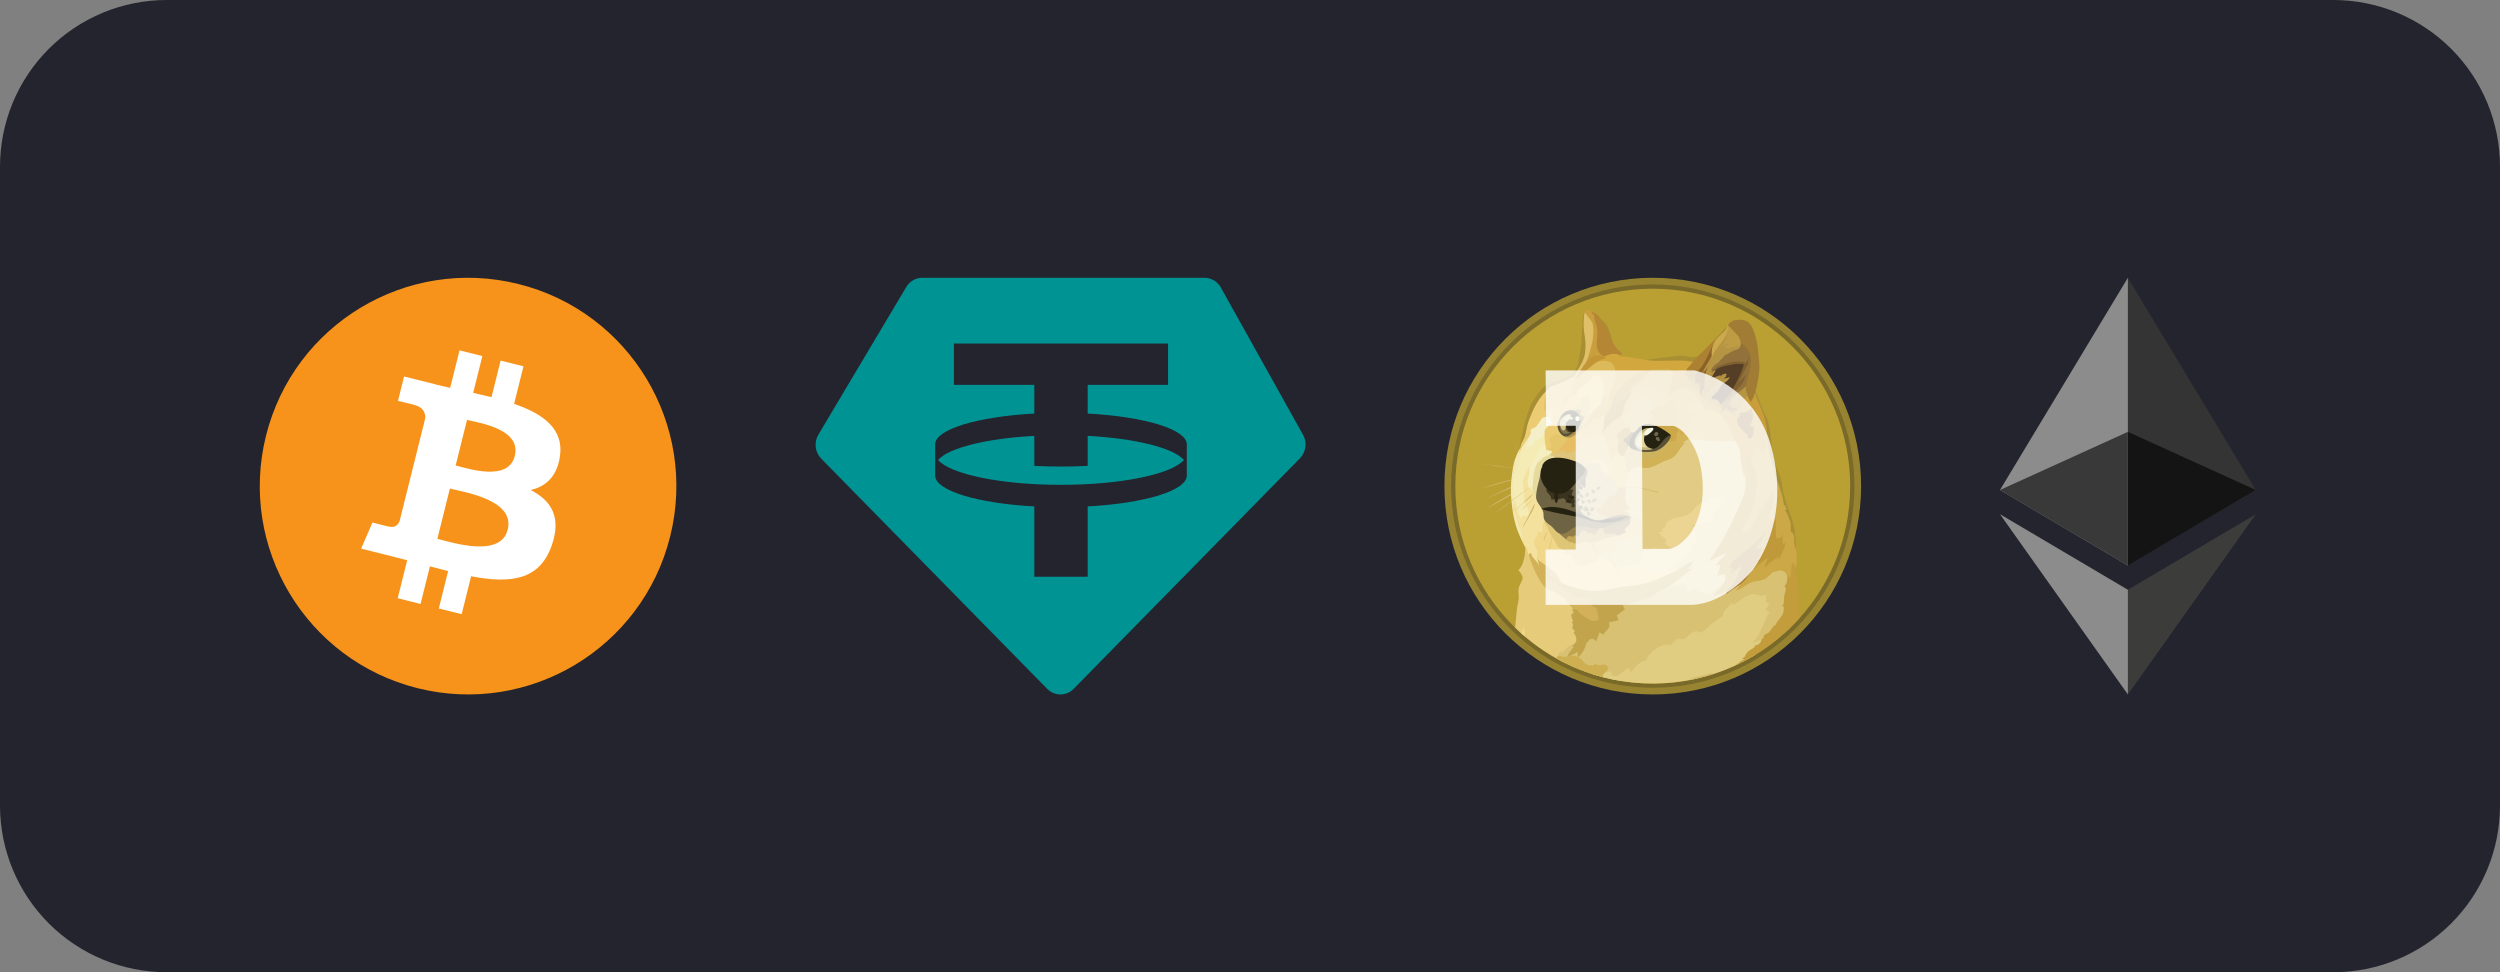<?xml version="1.0" encoding="utf-8"?>
<svg width="180px" height="70px" viewBox="0 0 180 70" version="1.1" xmlns:xlink="http://www.w3.org/1999/xlink" xmlns="http://www.w3.org/2000/svg">
  <rect x="0" y="0" width="180" height="70" fill="#808080" stroke="none"/>
  <defs>
    <path d="M0 0L18.42 0L18.42 30L0 30L0 0Z" id="path_1" />
    <clipPath id="mask_1">
      <use xlink:href="#path_1" />
    </clipPath>
  </defs>
  <g id="Crypto">
    <path d="M11.999 0L168.001 0Q168.296 0 168.59 0.014Q168.884 0.029 169.177 0.058Q169.47 0.087 169.762 0.13Q170.053 0.173 170.342 0.231Q170.631 0.288 170.917 0.36Q171.202 0.431 171.484 0.517Q171.766 0.602 172.043 0.701Q172.321 0.801 172.593 0.913Q172.865 1.026 173.131 1.152Q173.398 1.278 173.657 1.417Q173.917 1.556 174.17 1.707Q174.422 1.859 174.667 2.022Q174.912 2.186 175.149 2.361Q175.385 2.537 175.613 2.724Q175.841 2.911 176.059 3.108Q176.277 3.306 176.486 3.514Q176.694 3.723 176.892 3.941Q177.089 4.159 177.276 4.387Q177.463 4.615 177.639 4.851Q177.814 5.088 177.978 5.333Q178.141 5.578 178.293 5.83Q178.444 6.083 178.583 6.343Q178.722 6.602 178.848 6.869Q178.974 7.135 179.087 7.407Q179.199 7.679 179.299 7.957Q179.398 8.234 179.483 8.516Q179.569 8.798 179.64 9.083Q179.712 9.369 179.769 9.658Q179.827 9.947 179.87 10.238Q179.913 10.53 179.942 10.823Q179.971 11.116 179.986 11.41Q180 11.704 180 11.999L180 58.001Q180 58.296 179.986 58.59Q179.971 58.884 179.942 59.177Q179.913 59.47 179.87 59.762Q179.827 60.053 179.769 60.342Q179.712 60.631 179.64 60.916Q179.569 61.202 179.483 61.484Q179.398 61.766 179.299 62.043Q179.199 62.321 179.087 62.593Q178.974 62.865 178.848 63.131Q178.722 63.398 178.583 63.657Q178.444 63.917 178.293 64.17Q178.141 64.422 177.978 64.667Q177.814 64.912 177.639 65.149Q177.463 65.385 177.276 65.613Q177.089 65.841 176.892 66.059Q176.694 66.277 176.486 66.486Q176.277 66.694 176.059 66.892Q175.841 67.09 175.613 67.276Q175.385 67.463 175.149 67.639Q174.912 67.814 174.667 67.978Q174.422 68.141 174.17 68.293Q173.917 68.444 173.657 68.583Q173.398 68.722 173.131 68.848Q172.865 68.974 172.593 69.087Q172.321 69.199 172.043 69.299Q171.766 69.398 171.484 69.483Q171.202 69.569 170.917 69.64Q170.631 69.712 170.342 69.769Q170.053 69.827 169.762 69.87Q169.47 69.913 169.177 69.942Q168.884 69.971 168.59 69.986Q168.296 70 168.001 70L11.999 70Q11.704 70 11.41 69.986Q11.116 69.971 10.823 69.942Q10.53 69.913 10.238 69.87Q9.947 69.827 9.658 69.769Q9.369 69.712 9.083 69.64Q8.798 69.569 8.516 69.483Q8.234 69.398 7.957 69.299Q7.679 69.199 7.407 69.087Q7.135 68.974 6.869 68.848Q6.602 68.722 6.343 68.583Q6.083 68.444 5.83 68.293Q5.578 68.141 5.333 67.978Q5.088 67.814 4.851 67.639Q4.615 67.463 4.387 67.276Q4.159 67.09 3.941 66.892Q3.723 66.694 3.514 66.486Q3.306 66.277 3.108 66.059Q2.911 65.841 2.724 65.613Q2.537 65.385 2.361 65.149Q2.186 64.912 2.022 64.667Q1.859 64.422 1.707 64.17Q1.556 63.917 1.417 63.657Q1.278 63.398 1.152 63.131Q1.026 62.865 0.913 62.593Q0.801 62.321 0.701 62.043Q0.602 61.766 0.517 61.484Q0.431 61.202 0.36 60.916Q0.288 60.631 0.231 60.342Q0.173 60.053 0.13 59.762Q0.087 59.47 0.058 59.177Q0.029 58.884 0.014 58.59Q0 58.296 0 58.001L0 11.999Q0 11.704 0.014 11.41Q0.029 11.116 0.058 10.823Q0.087 10.53 0.13 10.238Q0.173 9.947 0.231 9.658Q0.288 9.369 0.36 9.083Q0.431 8.798 0.517 8.516Q0.602 8.234 0.701 7.957Q0.801 7.679 0.913 7.407Q1.026 7.135 1.152 6.869Q1.278 6.602 1.417 6.343Q1.556 6.083 1.707 5.83Q1.859 5.578 2.022 5.333Q2.186 5.088 2.361 4.851Q2.537 4.615 2.724 4.387Q2.911 4.159 3.108 3.941Q3.306 3.723 3.514 3.514Q3.723 3.306 3.941 3.108Q4.159 2.911 4.387 2.724Q4.615 2.537 4.851 2.361Q5.088 2.186 5.333 2.022Q5.578 1.859 5.83 1.707Q6.083 1.556 6.343 1.417Q6.602 1.278 6.869 1.152Q7.135 1.026 7.407 0.913Q7.679 0.801 7.957 0.701Q8.234 0.602 8.516 0.517Q8.798 0.431 9.083 0.36Q9.369 0.288 9.658 0.231Q9.947 0.173 10.238 0.13Q10.53 0.087 10.823 0.058Q11.116 0.029 11.41 0.014Q11.704 0 11.999 0L11.999 0Z" id="Background" fill="#24242E" fill-rule="evenodd" stroke="none" />
    <g id="coin_payments" transform="translate(18.703 20)">
      <path d="M47.702 3.05176e-05L68.022 3.05176e-05C68.506 3.05176e-05 68.954 0.267 69.196 0.7L75.116 11.307C75.423 11.857 75.332 12.552 74.894 12.998L58.599 29.597C58.072 30.134 57.222 30.134 56.695 29.597L40.422 13.02C39.974 12.564 39.89 11.849 40.22 11.296L46.547 0.666C46.794 0.252 47.231 3.05176e-05 47.702 3.05176e-05L47.702 3.05176e-05ZM65.398 4.736L65.398 7.712L59.61 7.712L59.61 9.776C63.675 9.996 66.725 10.902 66.748 11.987L66.748 14.25C66.725 15.336 63.675 16.242 59.61 16.462L59.61 21.526L55.767 21.526L55.767 16.462C51.701 16.242 48.651 15.336 48.629 14.25L48.629 11.987C48.651 10.902 51.701 9.996 55.767 9.776L55.767 7.712L49.978 7.712L49.978 4.736L65.398 4.736L65.398 4.736ZM57.688 14.907C62.026 14.907 65.653 14.142 66.54 13.119C65.787 12.252 63.066 11.569 59.61 11.382L59.61 13.542C58.991 13.576 58.348 13.593 57.688 13.593C57.029 13.593 56.386 13.576 55.767 13.542L55.767 11.382C52.311 11.569 49.589 12.252 48.836 13.119C49.724 14.142 53.35 14.907 57.688 14.907L57.688 14.907Z" id="Tether" fill="#009393" fill-rule="evenodd" stroke="none" />
      <g id="Bitcoin" transform="translate(0 4.5776367E-05)">
        <path d="M29.548 18.629C27.544 26.664 19.405 31.555 11.369 29.551C3.335 27.547 -1.555 19.408 0.449 11.373C2.452 3.336 10.591 -1.555 18.625 0.449C26.661 2.452 31.551 10.592 29.548 18.629L29.548 18.629Z" id="Path" fill="#F7931A" fill-rule="evenodd" stroke="none" />
        <path d="M21.612 12.863C21.91 10.867 20.391 9.794 18.313 9.078L18.987 6.374L17.341 5.964L16.685 8.597C16.252 8.489 15.808 8.387 15.366 8.286L16.027 5.637L14.382 5.226L13.708 7.929C13.35 7.848 12.998 7.767 12.657 7.682L12.659 7.674L10.389 7.107L9.951 8.865C9.951 8.865 11.172 9.145 11.146 9.162C11.813 9.328 11.934 9.77 11.913 10.119L11.146 13.199C11.191 13.211 11.251 13.228 11.317 13.254C11.262 13.241 11.203 13.226 11.143 13.211L10.066 17.526C9.985 17.728 9.778 18.032 9.312 17.917C9.329 17.941 8.116 17.618 8.116 17.618L7.299 19.502L9.441 20.036C9.839 20.136 10.23 20.24 10.614 20.339L9.933 23.073L11.577 23.484L12.251 20.778C12.7 20.9 13.136 21.012 13.563 21.118L12.891 23.811L14.537 24.221L15.218 21.492C18.024 22.023 20.134 21.809 21.023 19.27C21.738 17.227 20.987 16.048 19.51 15.279C20.586 15.031 21.396 14.324 21.612 12.863L21.612 12.863ZM17.852 18.136C17.343 20.179 13.902 19.074 12.786 18.797L13.69 15.175C14.806 15.453 18.383 16.004 17.852 18.136ZM18.36 12.833C17.896 14.692 15.032 13.748 14.103 13.516L14.923 10.23C15.852 10.462 18.844 10.894 18.36 12.833Z" id="Shape" fill="#FFFFFF" stroke="none" />
      </g>
      <g id="Ethereum" transform="translate(125.297 3.0517578E-05)">
        <path d="M0 0L18.42 0L18.42 30L0 30L0 0Z" id="Background" fill="#FFFFFF" fill-opacity="0" fill-rule="evenodd" stroke="none" />
        <g clip-path="url(#mask_1)">
          <g id="Layer_x0020_1">
            <g id="_1421394342400">
              <g id="Group">
                <path d="M9.207 0L9.006 0.684L9.006 20.52L9.207 20.721L18.414 15.278L9.207 0Z" id="Polygon" fill="#343434" fill-rule="evenodd" stroke="none" />
                <path d="M9.207 0L-0 15.278L9.207 20.721L9.207 11.093L9.207 0Z" id="Polygon" fill="#8C8C8C" fill-rule="evenodd" stroke="none" />
                <path d="M9.207 22.464L9.094 22.603L9.094 29.669L9.207 30L18.42 17.024L9.207 22.464Z" id="Polygon" fill="#3C3C3B" fill-rule="evenodd" stroke="none" />
                <path d="M9.207 30L9.207 22.464L0 17.024L9.207 30Z" id="Polygon" fill="#8C8C8C" fill-rule="evenodd" stroke="none" />
                <path d="M9.207 20.721L18.414 15.278L9.207 11.093L9.207 20.721Z" id="Polygon" fill="#141414" fill-rule="evenodd" stroke="none" />
                <path d="M0 15.278L9.207 20.721L9.207 11.093L0 15.278Z" id="Polygon" fill="#393939" fill-rule="evenodd" stroke="none" />
              </g>
            </g>
          </g>
        </g>
      </g>
      <g id="Dogecoin" transform="translate(85.296 0)">
        <g id="Layer_2">
          <g id="Layer_1-2">
            <g id="Layer_1-3">
              <path d="M0 15C0 6.716 6.716 0 15 0C23.284 0 30 6.716 30 15C30 23.284 23.284 30 15 30C6.716 30 0 23.284 0 15Z" id="Circle" fill="#988430" fill-rule="evenodd" stroke="none" />
              <path d="M0.48 15C0.48 6.981 6.981 0.48 15 0.48C23.019 0.48 29.52 6.981 29.52 15C29.52 23.019 23.019 29.52 15 29.52C6.981 29.52 0.48 23.019 0.48 15Z" id="Circle" fill="#7A6A2A" fill-rule="evenodd" stroke="none" />
              <path d="M0.786 15C0.786 7.15 7.15 0.786 15 0.786C22.85 0.786 29.214 7.15 29.214 15C29.214 22.85 22.85 29.214 15 29.214C7.15 29.214 0.786 22.85 0.786 15Z" id="Circle" fill="#BA9F33" fill-rule="evenodd" stroke="none" />
              <path d="M6.558 13.398C6.473 13.32 6.384 13.243 6.301 13.165C6.218 13.088 6.134 13.01 6.049 12.932L5.796 12.692C5.755 12.651 5.711 12.615 5.67 12.573C5.629 12.537 5.58 12.495 5.539 12.459C5.204 12.141 4.867 11.823 4.536 11.505C4.879 11.818 5.214 12.129 5.556 12.447L5.675 12.566C5.716 12.607 5.76 12.643 5.801 12.685L6.053 12.918C6.138 12.995 6.221 13.073 6.306 13.158C6.391 13.242 6.473 13.32 6.558 13.398L6.558 13.398ZM2.112 13.35C2.112 13.35 3.33 13.476 3.925 13.561C4.476 13.639 6.199 13.903 6.199 13.903L2.112 13.35ZM2.112 13.35C2.454 13.379 2.796 13.415 3.138 13.452C3.313 13.469 3.481 13.488 3.648 13.505L3.905 13.535C3.99 13.547 4.073 13.559 4.158 13.571L5.177 13.733L5.687 13.818C5.854 13.848 6.022 13.879 6.197 13.908C6.029 13.891 5.854 13.867 5.687 13.843L5.177 13.77L4.158 13.62C4.073 13.607 3.99 13.59 3.905 13.578L3.648 13.549C3.48 13.532 3.306 13.507 3.138 13.488C2.796 13.447 2.454 13.403 2.112 13.35L2.112 13.35ZM6.078 14.221C6.078 14.221 4.777 14.551 4.337 14.677C3.905 14.796 2.597 15.194 2.597 15.194L6.078 14.221L6.078 14.221Z" id="Shape" fill="#CFB66C" fill-rule="evenodd" stroke="none" />
              <path d="M6.078 14.221C5.789 14.306 5.502 14.388 5.209 14.466L4.34 14.699C4.051 14.784 3.764 14.867 3.476 14.951L3.044 15.07C2.9 15.112 2.755 15.148 2.607 15.189C2.75 15.141 2.896 15.092 3.039 15.051L3.471 14.913C3.76 14.823 4.047 14.738 4.335 14.648C4.628 14.575 4.917 14.498 5.211 14.427C5.49 14.357 5.784 14.287 6.078 14.221L6.078 14.221L6.078 14.221ZM2.779 15.995C2.922 15.942 4.573 15.172 4.956 14.993C5.148 14.903 5.706 14.705 5.706 14.705L2.779 15.995L2.779 15.995Z" id="Shape" fill="#CFB66C" fill-rule="evenodd" stroke="none" />
              <path d="M2.779 15.995C2.905 15.947 3.024 15.889 3.146 15.833L3.505 15.665L4.226 15.318C4.466 15.204 4.699 15.078 4.947 14.971C5.073 14.918 5.199 14.874 5.325 14.833L5.517 14.772C5.583 14.755 5.643 14.736 5.709 14.719C5.469 14.833 5.216 14.93 4.976 15.041C4.736 15.16 4.491 15.257 4.243 15.364L3.51 15.687C3.264 15.787 3.024 15.893 2.779 15.995L2.779 15.995L2.779 15.995ZM2.939 16.667C2.939 16.667 4.434 15.791 4.949 15.509C5.218 15.359 6.09 14.927 6.09 14.927L2.939 16.667Z" id="Shape" fill="#CFB66C" fill-rule="evenodd" stroke="none" />
              <path d="M2.939 16.668C3.192 16.512 3.449 16.354 3.706 16.194L4.09 15.961C4.221 15.883 4.348 15.811 4.481 15.733C4.612 15.655 4.738 15.578 4.872 15.505C4.935 15.466 5.002 15.432 5.071 15.403L5.275 15.301C5.544 15.17 5.814 15.037 6.098 14.922C5.84 15.085 5.576 15.223 5.311 15.367C5.18 15.439 5.047 15.505 4.916 15.578C4.784 15.651 4.658 15.728 4.525 15.799C4.394 15.876 4.267 15.949 4.134 16.02L3.738 16.235L2.94 16.668L2.94 16.668L2.939 16.668ZM6.078 15.119C6.078 15.119 5.148 15.832 4.847 16.061C4.546 16.289 3.66 16.93 3.66 16.93L6.078 15.119L6.078 15.119Z" id="Shape" fill="#CFB66C" fill-rule="evenodd" stroke="none" />
              <path d="M11.413 20.874L10.937 19.973L11.214 18.847L13.187 18.085L12.347 16.362L12.762 14.621L13.541 13.063L15.949 12.684L17.718 10.998L21.539 11.286L22.289 15.371L20.845 20.515L20.022 23.177L16.687 23.303L15.138 22.231L13.325 21.473L11.413 20.874L11.413 20.874Z" id="Polygon" fill="#E2CC85" fill-rule="evenodd" stroke="none" />
              <path d="M17.262 20.845C17.262 20.845 16.801 21.056 16.014 21.007C15.787 20.701 14.192 20.558 14.192 20.558C14.192 20.558 13.993 20.498 13.641 20.643C13.287 20.787 12.952 20.769 12.639 20.847C12.325 20.925 12.015 20.517 11.775 20.432C11.535 20.342 11.216 20.126 11.216 20.126L10.544 20.061L9.195 19.49L7.051 17.354L6.468 18.266L6.289 19.395L6.937 20.733L8.682 22.322L12.085 23.186L14.102 22.592L16.629 21.524L17.262 20.845L17.262 20.845Z" id="Shape" fill="#F1D789" fill-rule="evenodd" stroke="none" />
              <path d="M5.172 13.296L5.604 11.988L6.119 11.143L7.777 11.005L7.279 12.456L5.893 14.922L6.468 17.124L5.449 17.633L5.136 17.153L4.884 16.051L4.867 14.813L5.172 13.296L5.172 13.296Z" id="Polygon" fill="#F4ECB4" fill-rule="evenodd" stroke="none" />
              <path d="M7.032 20.755L6.714 20.311C6.714 20.311 6.629 20.099 6.677 19.915C6.725 19.728 6.718 19.716 6.694 19.646C6.67 19.575 6.466 19.332 6.478 19.124C6.49 18.913 6.461 18.842 6.616 18.675C6.779 18.512 6.731 18.231 6.731 18.231L6.942 18.362L6.99 18.289C6.99 18.289 7.067 18.349 7.067 18.444C7.084 18.313 7.014 17.706 7.174 17.568C7.334 17.43 7.618 18.216 7.618 18.216L7.444 17.075L6.994 15.905L6.196 14.837L6.148 13.66L6.148 13.558C6.148 13.558 5.781 14.121 5.679 14.566C5.607 14.872 5.781 15.243 5.745 15.683C5.716 16.12 5.679 16.086 5.786 16.259C5.893 16.432 6.153 16.788 6.051 17.045C5.961 17.266 5.655 17.111 5.655 17.111C5.655 17.111 5.594 17.29 5.512 17.356C5.483 17.249 5.451 17.181 5.393 17.116C5.388 17.157 5.376 17.213 5.376 17.213C5.376 17.213 5.323 17.045 5.269 16.834C5.196 16.553 5.119 16.181 5.048 15.982C5.019 16.096 4.946 16.444 4.946 16.444L4.988 16.978L5.187 17.711L5.379 18.191L5.566 18.778L5.728 19.172L5.859 19.473L5.973 20.151L6.524 20.733L6.818 20.864L7.031 20.755L7.031 20.755L7.032 20.755Z" id="Shape" fill="#F3E19D" fill-rule="evenodd" stroke="none" />
              <path d="M5.461 12.228C5.461 12.228 5.065 12.9 4.952 13.578C4.838 14.255 4.736 14.971 4.808 15.893C4.88 16.823 5.019 17.393 5.13 17.801C5.322 18.478 5.82 19.42 5.82 19.42L5.837 19.384C5.753 19.225 5.686 19.058 5.638 18.886C5.572 18.629 5.548 18.323 5.487 18.184C5.434 18.046 5.344 17.927 5.3 17.757C5.259 17.595 5.252 17.337 5.125 17.146C5.072 17.068 5.006 16.864 4.987 16.66C4.963 16.354 4.999 16.012 4.97 15.731C4.917 15.262 4.88 14.944 4.929 14.699C4.977 14.454 5.23 13.757 5.385 13.204C5.487 12.85 5.426 12.551 5.613 12.243C5.8 11.937 5.914 11.668 5.956 11.481C6.004 11.311 5.46 12.228 5.46 12.228L5.46 12.228L5.461 12.228Z" id="Shape" fill="#F2E8B0" fill-rule="evenodd" stroke="none" />
              <path d="M7.337 11.959C7.337 11.959 7.134 12.02 7.036 12.126C6.939 12.228 6.898 12.313 6.767 12.485C6.636 12.658 6.629 12.799 6.522 13.015C6.415 13.226 6.18 13.544 6.15 13.658C6.121 13.772 6.073 14.306 6.012 14.558C5.959 14.811 6.073 15.121 6.073 15.121L6.211 15.092C6.211 15.092 6.211 15.272 6.349 15.393C6.488 15.512 6.512 14.99 6.512 14.99L7.029 13.245L7.808 12.716L7.893 12.289L7.337 11.959L7.337 11.959L7.337 11.959Z" id="Shape" fill="#F5EEC0" fill-rule="evenodd" stroke="none" />
              <path d="M7.716 12.75C7.716 12.75 7.349 12.774 7.17 12.905C7.097 12.959 7.068 13.002 6.99 13.068C6.847 13.187 6.701 13.296 6.631 13.452C6.553 13.607 6.468 13.843 6.41 14.287C6.386 14.474 6.386 14.646 6.369 14.797C6.345 15.001 6.308 15.163 6.328 15.277C6.352 15.51 6.592 15.631 6.616 15.896L7.113 15.643L7.582 13.796L8.577 13.172L8.014 12.541L7.715 12.749L7.715 12.749L7.716 12.75Z" id="Shape" fill="#E6DB9D" fill-rule="evenodd" stroke="none" />
              <path d="M5.091 25.189C5.093 25.17 5.095 25.152 5.097 25.133C5.17 24.509 5.182 24.037 5.235 23.74C5.313 23.32 5.366 23.164 5.354 23.007C5.337 22.755 5.318 22.57 5.342 22.376C5.379 22.119 5.631 21.813 5.624 21.602C5.619 21.434 5.534 21.325 5.461 21.223C5.388 21.121 5.33 21.037 5.33 21.037C5.33 21.037 5.828 20.694 5.823 19.316C5.833 19.318 5.843 19.323 5.852 19.328L6.097 20.024L6.265 20.228L6.908 21.427L7.736 22.231L8.959 23.053L9.726 23.888L9.803 26.114L8.801 27.415L8.637 27.712C7.333 27.057 6.137 26.206 5.091 25.189L5.091 25.189Z" id="Shape" fill="#E5CB7A" fill-rule="evenodd" stroke="none" />
              <path d="M8.153 27.318C8.153 27.318 8.17 27.041 8.398 26.862C8.435 26.922 8.459 26.981 8.452 27.024C8.493 26.951 8.782 26.485 9.435 26.364C10.088 26.245 10.245 25.769 10.245 25.769L11.631 24.51L13.216 23.051L15.143 22.374L16.044 22.153C16.044 22.153 16.061 22.218 16.027 22.364C16.194 22.352 16.566 22.267 16.951 22.131C17.107 22.07 17.253 22.046 17.33 22.126C17.444 22.233 17.461 22.485 17.468 22.636C17.655 22.595 17.871 22.415 18.044 22.432C18.321 22.461 18.566 22.786 18.848 22.786C19.219 22.786 19.387 22.558 19.647 22.379C19.802 22.272 20.025 22.139 20.151 22.049C20.452 21.828 23.637 20.854 23.637 20.854L24.753 20.927L24.933 22.126L24.837 25.261C24.825 25.272 24.813 25.284 24.801 25.295L19.725 27.946L12.688 29.025C11.112 28.768 9.591 28.244 8.189 27.478L8.153 27.318L8.153 27.318L8.153 27.318Z" id="Shape" fill="#D8C173" fill-rule="evenodd" stroke="none" />
              <path d="M5.518 25.587C5.622 25.378 5.716 25.203 5.733 25.141C5.746 25.267 5.769 25.544 5.818 25.838C5.717 25.755 5.617 25.672 5.518 25.587L5.518 25.587Z" id="Shape" fill="#F1D789" fill-rule="evenodd" stroke="none" />
              <path d="M10.658 28.537L11.568 28.284L11.646 28.308C11.646 28.308 11.687 28.333 11.687 28.415C11.801 28.35 11.898 28.362 11.969 28.318C12.005 28.396 12.041 28.653 12.201 28.684C12.369 28.721 12.549 28.612 12.731 28.473C12.91 28.33 13.115 28.151 13.269 28.078C13.326 28.182 13.376 28.29 13.42 28.401C13.624 28.238 13.978 27.578 14.483 27.59C14.629 27.245 14.873 26.951 15.184 26.743C15.652 26.425 15.946 26.401 16.313 26.43C16.458 26.241 16.638 26.08 16.842 25.956C16.902 25.981 17.07 26.083 17.279 25.985C17.49 25.889 17.728 25.512 18.041 25.464C18.209 25.441 18.381 25.477 18.526 25.566C18.526 25.566 19.438 24.66 20.067 24.359C20.043 24.286 19.995 24.012 20.733 23.405C20.774 23.442 20.745 23.544 20.774 23.549C20.786 23.549 20.966 23.472 21.194 23.297C21.475 23.086 21.812 22.865 22.016 22.804C22.4 22.69 22.808 22.923 22.808 22.923C22.842 22.899 22.881 22.881 22.922 22.87C23.019 22.853 23.089 22.84 23.143 22.822C23.138 22.948 23.208 23.164 23.143 23.351C23.218 23.393 23.299 23.428 23.383 23.453C23.341 23.542 23.252 23.771 23.101 23.88C23.227 23.941 23.244 24.011 23.424 24.072C23.351 24.174 23.232 24.349 23.179 24.456C23.125 24.57 22.933 25.043 22.849 25.223C22.759 25.402 22.637 25.733 22.579 25.799C22.521 25.865 22.31 26.146 22.147 26.284C22.291 26.231 22.88 26.051 23.13 25.983C23.056 26.092 22.679 26.652 22.316 27.19C18.804 29.295 14.556 29.786 10.657 28.54L10.658 28.537Z" id="Shape" fill="#E0CD81" fill-rule="evenodd" stroke="none" />
              <path d="M7.776 12.684C7.776 12.684 7.565 12.684 7.524 12.714C7.482 12.743 7.735 12.803 7.812 12.833C7.89 12.862 8.058 12.995 8.101 13.102C8.143 13.204 9.618 13.799 9.618 13.799L10.662 13.745L11.022 13.248L10.337 12.649L10.817 11.233L10.181 11.335L8.652 12.247L7.885 12.541L7.776 12.684L7.776 12.684L7.776 12.684Z" id="Shape" fill="#DFC57C" fill-rule="evenodd" stroke="none" />
              <path d="M10.068 13.153C10.099 13.203 10.154 13.232 10.212 13.231C10.428 13.231 10.627 13.284 10.709 13.393C10.848 13.568 11.231 14.126 11.231 14.126L12.149 14.456L12.208 13.376L11.206 12.68L10.065 13.099L10.065 13.153L10.067 13.153L10.068 13.153Z" id="Shape" fill="#E5CC7C" fill-rule="evenodd" stroke="none" />
              <path d="M9.888 13.553C9.888 13.553 10.055 13.566 10.267 13.488C10.478 13.41 10.825 13.243 10.975 13.308C11.186 13.398 11.143 13.68 11.371 13.932C11.509 14.088 11.762 14.083 11.905 14.25C12.048 14.418 12.541 14.34 12.541 14.34L12.728 15.348L11.978 16.309L11.732 17.503L10.718 17.503L9.792 17.136L9.336 16.032L9.564 14.915L9.888 13.553L9.888 13.553L9.888 13.553Z" id="Shape" fill="#D2C281" fill-rule="evenodd" stroke="none" />
              <path d="M11.85 13.602C11.875 13.61 11.901 13.614 11.927 13.614C11.898 13.638 11.837 13.692 11.862 13.83C11.886 13.969 11.963 14.143 11.898 14.25C11.95 14.307 11.989 14.375 12.012 14.449C12.053 14.568 12.066 14.677 12.335 14.694C12.296 14.718 12.26 14.747 12.228 14.779C12.228 14.779 12.415 14.942 12.51 15.092C12.607 15.088 12.864 15.008 12.864 15.008L12.917 15.044L13.031 14.996C13.031 14.996 12.925 14.955 13.002 14.695C13.075 14.467 13.141 14.479 13.146 14.463C13.152 14.446 13.2 14.205 13.2 14.108C13.236 13.982 13.265 13.599 13.265 13.599L13.188 12.752L12.751 12.487L12.396 12.144L12.061 12.775L11.84 12.995L11.823 13.541L11.85 13.602L11.85 13.602L11.85 13.602Z" id="Shape" fill="#E2C270" fill-rule="evenodd" stroke="none" />
              <path d="M12.9 12.893C12.9 12.893 12.978 13.114 13.007 13.284C13.018 13.251 13.023 13.217 13.024 13.182C13.024 13.182 13.085 13.517 13.097 13.655C13.121 13.651 13.145 13.643 13.15 13.668C13.156 13.692 13.211 13.961 13.198 14.112C13.3 13.945 13.439 13.805 13.606 13.704C13.703 13.643 13.817 13.578 13.936 13.573C14.123 13.568 14.259 13.692 14.482 13.692C15.021 13.692 15.509 13.296 15.868 13.175C16.133 13.085 16.361 13.02 16.521 12.874C16.599 12.808 16.737 12.663 16.863 12.447C17.031 12.159 17.206 11.908 17.381 11.876C17.301 11.891 17.221 11.896 17.14 11.893C17.14 11.893 17.194 11.84 17.285 11.767C17.375 11.694 17.483 11.604 17.639 11.604C17.916 11.604 18.054 11.646 18.209 11.646C18.364 11.641 18.454 11.604 18.454 11.604C18.454 11.604 18.617 11.719 18.983 11.719C19.35 11.723 19.595 11.755 19.787 11.772C19.979 11.789 20.622 11.719 20.806 11.724C20.927 11.729 21.045 11.758 21.153 11.809L20.559 10.081L18.422 8.214L17.151 9.114L15.194 11.071L13.301 11.772L12.905 12.216L12.905 12.893L12.9 12.893Z" id="Shape" fill="#CCB360" fill-rule="evenodd" stroke="none" />
              <path d="M17.148 11.903C17.148 11.903 17.202 11.85 17.291 11.777C17.381 11.704 17.49 11.614 17.646 11.614C17.922 11.614 18.061 11.655 18.216 11.655C18.371 11.651 18.461 11.614 18.461 11.614C18.461 11.614 18.624 11.728 18.99 11.728C19.357 11.733 19.602 11.764 19.794 11.781C19.986 11.798 20.629 11.728 20.813 11.733C20.933 11.738 21.051 11.767 21.16 11.818L20.891 11.039L20.578 10.444L19.684 9.466C19.684 9.466 18.613 8.835 18.604 8.83C18.599 8.826 18.233 8.728 18.233 8.728L17.262 9.316L16.381 11.595L16.364 12.075L16.934 12.345C17.078 12.104 17.235 11.912 17.384 11.888C17.25 11.903 17.148 11.903 17.148 11.903L17.148 11.903L17.148 11.903Z" id="Shape" fill="#D5B457" fill-rule="evenodd" stroke="none" />
              <path d="M17.136 12.066C17.051 12.07 16.981 12.053 16.961 11.993C16.889 11.789 16.83 11.76 16.769 11.76C16.708 11.76 16.626 11.891 16.577 11.903C16.529 11.915 16.471 11.752 16.471 11.752L16.417 11.728C16.417 11.728 16.104 11.932 15.883 12.172C15.662 12.413 15.301 12.82 15.138 12.893C14.976 12.966 14.417 12.99 14.226 13.031C14.035 13.073 13.823 13.211 13.794 13.243C13.765 13.274 13.879 13.308 13.896 13.34C13.913 13.369 13.709 13.357 13.692 13.388C13.68 13.412 13.74 13.55 13.77 13.621C13.822 13.595 13.879 13.581 13.937 13.579C14.124 13.575 14.26 13.698 14.483 13.698C15.022 13.698 15.51 13.303 15.869 13.181C16.134 13.091 16.362 13.026 16.522 12.88C16.6 12.815 16.738 12.669 16.864 12.453C16.957 12.305 17.047 12.167 17.137 12.065L17.137 12.065L17.136 12.066Z" id="Shape" fill="#D2B257" fill-rule="evenodd" stroke="none" />
              <path d="M9.408 24.078C9.408 24.078 9.36 23.898 8.915 23.435C8.789 23.303 8.711 23.195 8.626 23.117C8.415 22.917 8.291 22.864 8.141 22.75C7.811 22.505 7.452 22.505 7.175 22.204C6.898 21.903 6.576 21.328 6.352 20.74C6.131 20.153 6.07 19.966 6.07 19.949C6.07 19.932 6.131 19.818 6.209 19.835C6.286 19.852 6.286 20.002 6.306 20.039C6.345 20.098 6.388 20.154 6.437 20.206C6.551 20.337 6.714 20.494 6.796 20.728C6.779 20.529 6.711 20.308 6.711 20.308C6.711 20.308 7.138 20.578 7.502 20.859C7.869 21.141 8.019 21.238 8.126 21.417C8.233 21.597 8.486 22.07 8.606 22.209C8.727 22.347 10.382 22.869 10.382 22.869L11.17 23.456L11.561 24.313L11.255 24.793L10.667 24.919L9.713 24.492L9.408 24.078L9.408 24.078L9.408 24.078Z" id="Shape" fill="#D2B159" fill-rule="evenodd" stroke="none" />
              <path d="M7.289 21.126C7.289 21.126 7.488 21.444 7.973 21.745C8.41 22.01 9.102 22.25 9.719 22.393C10.073 22.478 10.427 22.544 10.745 22.549C11.602 22.561 12.192 22.316 12.922 22.235C13.318 22.194 13.803 22.163 14.308 22.044C14.956 21.888 15.34 21.713 15.862 21.468C16.24 21.293 16.587 21.162 16.869 20.994C17.265 20.761 17.553 20.502 17.889 20.424C17.847 20.538 17.803 20.742 17.473 20.953C17.648 20.948 17.889 20.936 17.889 20.936C17.889 20.936 17.655 21.074 17.245 21.385C16.993 21.577 16.658 21.902 16.316 22.118C16.095 22.256 15.854 22.358 15.697 22.441C15.313 22.652 15.158 22.759 14.905 23.017C14.995 23.012 15.003 23.017 15.003 23.017C15.003 23.017 14.684 23.058 14.457 23.18C14.409 23.18 14.325 23.163 14.18 23.204C14.066 23.24 13.915 23.323 13.76 23.366C13.539 23.432 13.466 23.403 13.466 23.403L13.503 23.476C13.503 23.476 13.215 23.471 13.119 23.48C13.136 23.485 13.131 23.493 13.131 23.493C13.114 23.495 13.098 23.501 13.083 23.51C13.037 23.54 12.986 23.562 12.932 23.575C12.903 23.58 12.879 23.58 12.842 23.587C12.855 23.616 12.949 23.779 12.993 23.875C12.957 23.899 12.41 24.312 12.41 24.312C12.427 24.339 12.441 24.367 12.452 24.397C12.469 24.45 12.476 24.528 12.493 24.564C12.534 24.637 12.558 24.649 12.558 24.649C12.558 24.649 12.493 24.662 12.379 24.691C12.282 24.715 12.163 24.756 11.995 24.78C11.943 24.787 11.891 24.791 11.839 24.793C11.864 24.846 11.97 25.05 11.774 25.285C11.577 25.521 11.517 25.555 11.456 25.705C11.425 25.682 11.393 25.662 11.359 25.645C11.293 25.615 11.203 25.572 11.172 25.513C11.153 25.591 11.129 25.668 11.099 25.742C11.038 25.904 10.949 26.064 10.932 26.186C10.866 26.113 10.745 25.97 10.577 25.999C10.41 26.028 10.276 26.256 10.247 26.322C10.247 26.28 10.218 26.249 10.211 26.297C10.206 26.351 10.114 26.909 9.599 27.36C9.594 27.246 9.594 26.994 9.582 26.912C9.534 26.959 9.476 27.03 9.126 27.181C8.784 27.331 8.838 27.482 8.838 27.482C8.838 27.482 8.809 27.242 8.993 26.989C9.18 26.737 9.294 26.618 9.294 26.598C9.291 26.579 9.283 26.56 9.27 26.545C9.246 26.521 9.197 26.491 9.197 26.472C9.226 26.46 9.515 26.322 9.498 26.035C9.481 25.778 9.372 25.645 9.294 25.55C9.282 25.538 9.408 25.448 9.391 25.419C9.379 25.402 9.224 25.288 9.204 25.227C9.209 25.191 9.217 25.155 9.229 25.12C9.246 25.067 9.258 25.03 9.253 24.994C9.241 24.933 9.175 24.766 9.156 24.749C9.173 24.754 9.294 24.749 9.294 24.749C9.294 24.749 9.197 24.593 9.18 24.521C9.163 24.448 9.127 24.256 9.107 24.22C9.149 24.224 9.251 24.232 9.251 24.22C9.256 24.183 9.161 24.123 9.203 24.076C9.232 24.081 9.288 24.105 9.341 24.173C9.312 24.095 9.263 23.945 9.161 23.884C9.209 23.867 9.372 23.823 9.516 23.908C9.659 23.993 9.708 24.112 9.708 24.112C9.708 24.112 9.792 24.178 9.924 24.275C10.074 24.394 10.266 24.563 10.572 24.682C10.637 24.719 10.805 24.719 10.926 24.695C10.979 24.682 11.03 24.662 11.076 24.634C11.093 24.624 11.111 24.616 11.13 24.61C11.104 24.557 11.074 24.507 11.04 24.459C11.081 24.459 11.13 24.464 11.13 24.464C11.13 24.464 11.159 24.398 11.028 24.272C11.057 24.243 11.094 24.224 11.094 24.175C11.052 24.17 10.979 24.109 10.963 24.085C10.987 24.068 11.023 24.012 11.065 23.995C11.028 23.966 10.938 23.845 10.897 23.833C10.936 23.818 10.975 23.8 11.011 23.779C11.011 23.779 10.807 23.726 10.742 23.682C10.676 23.634 10.579 23.551 10.521 23.527C10.46 23.503 10.353 23.491 10.31 23.442C10.351 23.454 10.416 23.442 10.465 23.442C10.501 23.442 10.518 23.447 10.53 23.447C10.526 23.43 10.526 23.393 10.62 23.381C10.666 23.374 10.71 23.36 10.751 23.34C10.751 23.34 10.661 23.335 10.559 23.238C10.457 23.141 10.373 23.063 10.314 23.051C10.254 23.039 10.139 23.093 10.069 23.087C9.972 23.076 9.931 23.027 9.931 23.027C9.931 23.027 9.608 23.056 8.892 22.619C8.273 22.241 8.004 21.906 8.004 21.906C7.946 21.885 7.89 21.859 7.836 21.828C7.603 21.707 7.28 21.454 7.29 21.124L7.29 21.124L7.289 21.126Z" id="Shape" fill="#C2A44D" fill-rule="evenodd" stroke="none" />
              <path d="M16.218 6.558C16.274 6.576 16.324 6.61 16.362 6.655C16.477 6.786 16.549 7.034 16.29 7.299C16.392 7.335 16.434 7.347 16.523 7.335C16.433 7.442 16.229 7.67 16.217 7.869C16.205 8.032 16.307 8.08 16.307 8.08C16.307 8.08 16.151 8.26 16.144 8.56C16.217 8.477 16.298 8.401 16.384 8.332C16.564 8.189 16.811 8.026 16.979 7.924C16.976 7.967 16.982 8.01 16.996 8.05C16.996 8.05 17.309 7.793 17.572 7.907C17.691 7.961 17.637 8.128 17.637 8.128C17.637 8.128 17.8 8.068 17.914 8.182C18.028 8.296 18.189 8.59 18.272 8.704C18.308 8.757 18.403 8.859 18.5 9.017C18.633 9.238 18.743 9.471 18.83 9.714C18.835 9.587 18.867 9.391 19.226 9.515C19.585 9.641 19.993 9.905 20.335 10.427C20.677 10.948 20.762 11.536 20.934 11.76C21.109 11.976 21.289 12.335 21.301 12.486C21.313 12.636 21.247 13.122 21.607 14.435C21.709 14.027 21.864 13.122 21.864 13.122L21.949 12.323L22.046 9.852L19.466 7.709L17.449 6.245L16.136 6.371L16.218 6.558L16.218 6.558L16.218 6.558Z" id="Shape" fill="#CAA13E" fill-rule="evenodd" stroke="none" />
              <path d="M21.012 10.235C21.012 10.235 20.976 9.995 20.369 9.587C19.762 9.184 19.289 9.184 18.852 8.842C18.517 8.573 18.168 7.954 17.94 7.75C17.719 7.548 17.683 6.966 17.683 6.966L18.428 6.342L19.536 4.74L20.473 3.709L20.922 4.333L21.546 5.066L21.893 6.536L22.019 8.689L21.011 10.236L21.012 10.235Z" id="Shape" fill="#B59544" fill-rule="evenodd" stroke="none" />
              <path d="M21.762 12.816C21.781 12.489 21.74 12.162 21.643 11.85C21.483 11.352 21.134 10.469 20.971 10.138C20.906 9.772 20.954 9.742 21.025 9.701C21.095 9.66 21.36 9.509 21.505 8.98C21.65 8.452 22.099 8.434 22.099 8.434L22.376 8.23L22.796 9.281L23.162 10.23L23.276 10.956L23.361 11.575L23.162 12.883L22.18 13.772L21.762 12.816L21.762 12.816L21.762 12.816Z" id="Shape" fill="#C89D3A" fill-rule="evenodd" stroke="none" />
              <path d="M8.046 27.398L8.046 27.371C8.067 27.359 8.085 27.342 8.1 27.323C8.116 27.299 8.129 27.27 8.141 27.263C8.165 27.251 8.279 27.215 8.34 27.226C8.4 27.238 8.561 27.304 8.646 27.299C8.82 27.294 9.024 27.161 9.347 27.221C9.833 27.311 9.947 27.641 10.228 27.828C10.42 27.959 10.619 27.901 10.648 27.901L10.714 27.901C10.726 27.901 10.816 27.799 10.864 27.804C10.961 27.809 10.971 27.889 11.031 27.894C11.175 27.911 11.451 27.821 11.59 27.857C11.673 27.884 11.739 27.949 11.765 28.032C11.794 28.122 11.769 28.236 11.699 28.301C11.549 28.44 11.405 28.571 11.376 28.685C11.413 28.714 11.449 28.744 11.483 28.776C10.282 28.47 9.126 28.007 8.046 27.4L8.046 27.398Z" id="Shape" fill="#CEB052" fill-rule="evenodd" stroke="none" />
              <path d="M20.971 22.549C20.971 22.549 21.349 22.044 21.481 21.794C21.612 21.536 21.066 18.272 21.066 18.272L22.163 14.677L22.133 13.508C22.133 13.508 22.187 12.427 22.313 11.959C22.464 12.228 22.932 12.554 23.034 12.726C23.082 12.396 23.245 11.699 23.221 10.957C23.311 11.095 23.527 12.486 23.527 12.486L23.743 13.422L24.024 14.418L24.337 15.469L24.524 16.194L24.631 16.369L24.721 16.675L24.806 17.005L25.051 17.779L25.195 18.415L25.309 19.568C25.334 19.656 25.352 19.747 25.363 19.838C25.367 19.964 25.346 20.037 25.346 20.059C25.346 20.081 25.387 20.335 25.37 20.527C25.346 20.719 25.346 20.869 25.195 21.007C25.044 21.145 24.95 21.968 24.95 21.968L24.68 21.789C24.68 21.789 24.734 21.543 24.608 21.32C24.481 21.097 24.236 21.051 24.098 21.087C23.96 21.116 23.683 21.16 23.593 21.238C23.508 21.315 23.299 21.555 23.108 21.665C22.868 21.809 22.477 21.82 22.268 21.869C22.057 21.917 21.824 22.061 21.579 22.228C21.386 22.352 21.183 22.459 20.972 22.548L20.972 22.548L20.971 22.549Z" id="Shape" fill="#CCA847" fill-rule="evenodd" stroke="none" />
              <path d="M20.971 27.852C20.971 27.852 20.987 27.862 21.018 27.879C22.742 27.072 24.287 25.926 25.562 24.511C25.548 24.02 25.53 23.517 25.51 23.33C25.469 22.934 25.498 22.532 25.486 22.299C25.474 22.066 25.343 21.116 25.282 20.871C25.216 20.626 25.09 20.505 25.071 20.505C25.054 20.51 24.952 20.966 24.952 21.081C24.952 21.195 24.927 21.472 24.927 21.542C24.91 21.537 24.903 21.494 24.903 21.477C24.879 21.537 24.85 21.644 24.838 21.656C24.825 21.668 24.855 21.554 24.838 21.53C24.821 21.506 24.79 21.518 24.796 21.457C24.799 21.421 24.805 21.386 24.813 21.35C24.813 21.35 24.741 21.457 24.687 21.729C24.634 21.998 24.634 22.006 24.614 22.03C24.597 22.059 24.5 22.156 24.495 22.193C24.491 22.258 24.585 22.324 24.593 22.36C24.597 22.421 24.508 22.702 24.478 22.84C24.449 22.978 24.461 23.248 24.43 23.386C24.406 23.512 24.382 23.585 24.299 23.638C24.36 23.651 24.418 23.668 24.418 23.668C24.418 23.668 24.503 24.027 24.287 24.333C24.21 24.439 24.19 24.488 24.108 24.585C23.945 24.765 23.819 24.969 23.807 25.102C23.798 25.063 23.793 25.023 23.79 24.983C23.79 24.983 23.537 25.277 23.43 25.444C23.292 25.66 23.1 25.648 23.046 25.702C22.992 25.755 22.981 25.852 22.998 25.93C22.95 25.942 22.86 25.959 22.799 26.146C22.77 26.243 22.698 26.338 22.583 26.403C22.469 26.468 22.331 26.488 22.261 26.505C22.321 26.522 22.346 26.522 22.375 26.541C22.338 26.602 22.171 26.697 21.984 26.818C21.797 26.932 21.707 27.099 21.661 27.209C21.613 27.311 21.542 27.376 21.428 27.389C21.476 27.418 21.547 27.485 21.583 27.507C21.53 27.52 21.439 27.52 21.278 27.658C21.108 27.799 21.049 27.84 20.972 27.852L20.972 27.852L20.971 27.852Z" id="Shape" fill="#C39D3C" fill-rule="evenodd" stroke="none" />
              <path d="M17.594 28.977C17.686 28.912 17.787 28.858 17.893 28.818C18.272 28.668 18.672 28.638 18.83 28.59C18.981 28.542 19.099 28.476 19.286 28.439C19.281 28.482 19.277 28.522 19.273 28.56C18.722 28.733 18.161 28.872 17.593 28.977L17.594 28.977Z" id="Shape" fill="#D2BA6B" fill-rule="evenodd" stroke="none" />
              <path d="M24.576 19.02C24.576 19.02 24.498 19.439 24.36 19.704C24.222 19.969 24.072 20.335 24.072 20.335C24.073 20.253 24.083 20.17 24.101 20.09C23.926 20.192 23.502 20.437 23.381 20.546C23.267 20.648 23.075 20.828 23.027 20.913C23.141 20.578 23.26 20.277 23.279 20.138C23.105 20.265 22.289 20.937 21.864 21.381L20.541 22.451C20.389 22.534 20.231 22.608 20.07 22.672C19.842 22.769 19.573 22.852 19.374 22.929C19.427 22.786 19.512 22.66 19.631 22.538C19.757 22.419 20.136 22.009 20.194 21.818C20.248 21.619 20.26 21.5 20.189 21.333C20.124 21.35 19.973 21.357 19.872 21.386C19.77 21.416 19.66 21.525 19.66 21.525C19.66 21.525 19.738 21.081 19.905 20.661C19.779 20.665 19.563 20.702 19.563 20.702C19.563 20.702 19.864 20.197 20.379 19.845C20.221 19.879 20.067 19.927 19.918 19.988C19.617 20.114 19.287 20.301 19.042 20.403C19.18 20.211 20.151 18.826 20.729 17.534C21.305 16.245 21.52 15.915 21.646 15.224C21.712 14.881 21.694 14.376 21.712 13.923C21.729 13.474 21.785 13.071 21.748 12.801C21.899 12.988 22.462 13.515 22.481 14.692C22.498 15.869 21.942 17.459 21.352 18.316C21.497 18.357 21.87 18.406 22.253 17.74C22.636 17.074 22.632 16.888 22.77 16.611C22.787 16.75 22.782 16.798 22.782 16.798C22.782 16.798 23.34 16.121 23.605 15.269C23.658 15.636 23.816 15.958 23.569 16.631C23.348 17.237 23.059 17.386 23.059 17.386C23.059 17.386 23.202 17.361 23.413 17.235C23.45 17.325 23.442 17.427 23.503 17.463C23.564 17.499 23.646 17.56 23.658 17.619C23.724 17.521 23.826 17.398 23.857 17.305C23.833 17.497 23.816 18.337 23.905 18.764C24.093 18.747 24.284 18.735 24.415 18.398C24.325 18.728 24.325 18.927 24.386 19.208C24.486 19.14 24.575 19.019 24.575 19.019L24.575 19.019L24.576 19.02Z" id="Shape" fill="#C0993A" fill-rule="evenodd" stroke="none" />
              <path d="M18.269 5.641C18.269 5.641 18.083 5.718 17.765 5.718C17.488 5.718 17.566 5.612 17.134 5.612C16.469 5.612 14.146 5.996 13.738 5.99C13.473 5.985 14.631 6.104 14.631 6.104L17.59 6.146L18.184 6.098L18.405 5.648L18.269 5.641L18.269 5.641Z" id="Shape" fill="#A88F33" fill-rule="evenodd" stroke="none" />
              <path d="M10.597 11.425C10.597 11.425 10.218 11.714 10.058 11.935C9.898 12.155 9.813 12.301 9.631 12.481C9.674 12.482 9.716 12.476 9.757 12.464C9.757 12.464 9.757 12.512 9.728 12.524C9.779 12.519 9.83 12.536 9.866 12.572C9.813 12.601 9.667 12.747 9.781 12.919C9.866 13.051 10.046 13.063 10.046 13.063C10.046 13.063 10.005 13.182 10.177 13.169C10.549 13.152 10.963 12.99 11.155 13.031C11.347 13.079 11.456 13.097 11.592 13.332C11.736 13.565 11.862 13.602 11.862 13.602C11.862 13.602 11.947 13.385 11.927 13.063C11.997 12.889 12.036 12.704 12.041 12.517L11.915 11.587L11.364 10.89L10.651 11.286L10.597 11.424L10.597 11.425Z" id="Shape" fill="#E3C571" fill-rule="evenodd" stroke="none" />
              <path d="M11.274 11.286C11.274 11.286 11.328 11.413 11.551 11.425C11.527 11.478 11.527 11.485 11.534 11.527C11.539 11.568 11.546 11.629 11.546 11.629C11.571 11.617 11.593 11.6 11.612 11.581C11.624 11.634 11.6 11.719 11.612 11.78C11.619 11.816 11.631 11.852 11.648 11.886C11.652 11.878 11.656 11.87 11.66 11.862C11.665 11.85 11.708 11.993 11.828 12.102C11.828 12.085 11.832 12.069 11.84 12.054C11.841 12.085 11.852 12.114 11.869 12.139C11.86 12.135 11.852 12.129 11.845 12.122C11.845 12.122 11.857 12.506 11.922 12.705C11.933 12.692 11.943 12.678 11.951 12.663C11.951 12.651 11.947 12.77 11.934 12.855C11.917 12.94 11.93 13.059 11.93 13.059C11.973 13.025 12.021 12.996 12.073 12.974C12.145 12.945 12.265 12.855 12.337 12.656C12.379 12.543 12.412 12.427 12.434 12.309C12.458 12.354 12.474 12.403 12.482 12.453C12.487 12.514 12.601 12.482 12.601 12.482L12.626 12.218L12.77 11.618L12.901 11.247L13.532 10.264L14.672 9.386L15.667 9.614L16.507 8.473L15.06 7.604L13.691 7.747L12.449 9.468L11.454 11.029L11.274 11.286L11.274 11.286L11.274 11.286Z" id="Shape" fill="#D8B65B" fill-rule="evenodd" stroke="none" />
              <path d="M18.444 8.796C18.444 8.796 18.359 8.813 18.114 8.94C17.869 9.067 17.699 9.108 17.604 9.294C17.51 9.481 17.502 9.629 17.502 9.629C17.502 9.629 17.67 9.557 17.767 9.532C17.869 9.508 17.983 9.515 17.971 9.557C17.959 9.585 17.943 9.611 17.923 9.634C17.923 9.634 18.115 9.629 18.11 9.724C18.105 9.819 18.073 9.923 18.037 9.969C18.001 10.017 17.85 10.088 17.833 10.144C17.792 10.258 17.85 10.263 17.828 10.355C17.811 10.445 17.731 10.62 17.469 10.926C17.2 11.232 17.085 11.447 17.085 11.447C17.085 11.447 16.954 11.202 16.886 10.991C16.838 11.015 16.58 11.159 16.58 11.159L15.983 9.079L15.995 8.94C15.995 8.94 16.049 8.875 16.061 8.753C15.971 8.724 15.959 8.7 15.84 8.586C15.721 8.472 15.624 8.333 15.425 8.239C15.396 8.185 15.359 8.113 15.214 8.083C15.068 8.054 14.981 8.03 14.981 8.03C14.981 8.03 15.058 8.001 15.095 7.94C15.005 7.952 14.932 7.981 14.736 7.977C14.537 7.972 14.515 7.964 14.406 7.981C14.296 7.998 14.166 8.047 14.117 7.88C14.063 7.838 13.949 7.875 13.852 8.018C13.755 8.161 13.721 8.275 13.534 8.331C13.521 8.413 13.492 8.492 13.449 8.564C13.396 8.654 13.311 8.744 13.197 8.877C13.017 9.088 13.046 9.435 12.76 9.7C12.471 9.964 12.808 8.967 12.808 8.967L13.269 7.863L14.582 6.579L16.621 6.44L16.82 7.496L17.815 7.839L18.444 8.797L18.444 8.797L18.444 8.796Z" id="Shape" fill="#D3AE4D" fill-rule="evenodd" stroke="none" />
              <path d="M18.767 9.029L17.91 7.794L17.311 7.332C17.311 7.332 16.884 6.546 16.854 6.522C16.83 6.505 16.427 6.461 16.17 6.444L16.218 6.563C16.274 6.581 16.324 6.615 16.362 6.66C16.476 6.791 16.549 7.039 16.289 7.304C16.391 7.34 16.433 7.352 16.522 7.34C16.432 7.447 16.229 7.675 16.216 7.874C16.204 8.036 16.306 8.085 16.306 8.085C16.306 8.085 16.151 8.265 16.143 8.565C16.217 8.482 16.297 8.406 16.384 8.337C16.563 8.193 16.811 8.031 16.978 7.929C16.976 7.972 16.982 8.015 16.995 8.055C16.995 8.055 17.308 7.798 17.571 7.912C17.69 7.965 17.637 8.133 17.637 8.133C17.637 8.133 17.799 8.072 17.913 8.186C18.027 8.3 18.19 8.594 18.273 8.708C18.309 8.762 18.404 8.864 18.501 9.021C18.633 9.242 18.744 9.476 18.831 9.718C18.836 9.621 18.855 9.485 19.023 9.485L18.768 9.029L18.767 9.029Z" id="Shape" fill="#CAA13E" fill-rule="evenodd" stroke="none" />
              <path d="M5.922 12.539C5.922 12.539 5.862 12.388 5.922 12.095C5.983 11.801 6.078 11.663 6.109 11.231C6.141 10.799 6.422 10.26 6.422 10.26L7.201 9.906L7.752 10.056L7.915 10.794L7.218 11.178C7.218 11.178 7.182 11.341 6.985 11.472C6.789 11.603 6.517 11.704 6.452 11.838C6.412 11.92 6.384 12.006 6.367 12.095C6.367 12.095 6.168 12.054 6.049 12.185C5.922 12.319 5.927 12.438 5.922 12.54L5.922 12.539Z" id="Shape" fill="#F4EFC8" fill-rule="evenodd" stroke="none" />
              <path d="M7.495 12.342C7.495 12.342 7.43 12.383 7.381 12.486C7.333 12.409 7.218 11.947 7.214 11.532C7.209 11.117 7.184 11.014 7.28 10.871C7.376 10.728 7.752 10.578 7.699 10.32C7.646 10.075 7.422 9.973 7.148 10.043C6.956 10.091 6.813 10.5 6.614 10.704C6.464 10.859 6.284 10.835 6.236 10.919C6.17 11.034 6.231 11.148 6.211 11.22C6.206 11.245 6.146 11.376 6.036 11.534C5.816 11.851 5.442 12.301 5.393 12.704C5.41 12.475 5.398 12.471 5.459 12.218L5.422 12.157L5.662 11.371L5.818 10.723L6.165 9.638L6.776 8.529L7.371 7.864L7.99 7.905L8.063 8.835L8.417 10.58L9.162 11.497L7.968 12.301L7.495 12.342L7.495 12.342L7.495 12.342Z" id="Shape" fill="#EBCC73" fill-rule="evenodd" stroke="none" />
              <path d="M7.867 12.672C7.867 12.672 7.765 12.696 7.728 12.677C7.692 12.658 7.656 12.636 7.668 12.611C7.68 12.587 7.745 12.546 7.745 12.526C7.748 12.49 7.721 12.457 7.684 12.454C7.629 12.446 7.612 12.483 7.612 12.483C7.612 12.483 7.558 12.442 7.515 12.435C7.54 12.432 7.566 12.43 7.592 12.43C7.525 12.399 7.454 12.379 7.381 12.369C7.442 12.333 7.561 12.226 7.638 12.226C7.716 12.226 7.765 12.214 7.752 12.173C7.74 12.131 7.68 12.071 7.614 12.046C7.638 12.017 7.656 11.974 7.597 11.854C7.536 11.736 7.561 11.655 7.58 11.626C7.597 11.59 7.658 11.524 7.687 11.483C7.716 11.442 7.74 11.386 7.789 11.357C7.813 11.34 7.891 11.309 7.969 11.279C8.054 11.25 8.124 11.214 8.172 11.25C8.226 11.287 8.202 11.335 8.202 11.335C8.202 11.335 8.369 11.274 8.52 11.352C8.67 11.425 9.037 11.471 9.037 11.471L9.168 11.736L8.299 12.481L7.94 12.661L7.867 12.672L7.867 12.672L7.867 12.672Z" id="Shape" fill="#E5C66B" fill-rule="evenodd" stroke="none" />
              <path d="M9.073 11.454C9.073 11.454 8.803 11.634 8.743 11.699C8.779 11.704 8.84 11.728 8.815 11.765C8.786 11.801 8.612 11.927 8.514 12.046C8.412 12.165 8.315 12.316 8.281 12.389C8.245 12.454 7.968 12.646 7.874 12.67C8.073 12.67 8.473 12.425 8.624 12.425C8.619 12.498 8.665 12.58 8.75 12.587C8.835 12.595 9.08 12.641 9.41 12.437C9.74 12.238 9.631 12.09 9.769 11.993C10.034 11.818 10.141 11.663 10.286 11.566C10.432 11.469 10.507 11.447 10.507 11.447C10.507 11.447 10.512 11.374 10.555 11.381C10.579 11.384 10.6 11.4 10.609 11.422C10.609 11.422 10.861 11.243 11.185 11.194C11.177 11.191 11.171 11.185 11.168 11.177C11.168 11.177 11.192 11.165 11.197 11.153C11.197 11.153 11.214 11.129 11.226 11.141C11.238 11.153 11.255 11.243 11.279 11.279C11.333 11.255 11.435 11.027 11.435 11.027L11.68 10.325L11.68 9.684L11.488 9.721L10.048 10.332L9.174 11.238L9.072 11.454L9.073 11.454Z" id="Shape" fill="#E6BD62" fill-rule="evenodd" stroke="none" />
              <path d="M13.218 8.311C13.296 8.292 13.371 8.262 13.44 8.221C13.411 8.299 13.411 8.384 13.285 8.568C13.158 8.752 13.154 8.779 13.052 8.971C12.95 9.17 12.938 9.456 12.841 9.582C12.884 9.561 12.931 9.547 12.979 9.541C12.979 9.541 12.882 9.626 12.841 9.716C12.799 9.806 12.726 9.993 12.547 10.107C12.367 10.221 12.139 10.294 11.894 10.563C11.649 10.828 11.396 11.163 11.27 11.283C11.335 11.169 11.425 10.941 11.45 10.791C11.474 10.64 11.445 10.46 11.486 10.261C11.527 10.063 11.527 9.919 11.726 9.572C11.925 9.225 12.265 8.019 12.265 8.019L12.998 7.786L13.219 8.31L13.219 8.31L13.218 8.311Z" id="Shape" fill="#B6933F" fill-rule="evenodd" stroke="none" />
              <path d="M12.689 7.867C12.689 7.867 12.469 8.184 12.408 8.466C12.347 8.748 12.403 8.723 12.367 8.862C12.345 8.946 12.345 9.035 12.367 9.119C12.443 8.996 12.548 8.893 12.672 8.818C12.881 8.692 13.051 8.602 13.152 8.495C13.254 8.381 13.339 8.194 13.56 8.051C13.47 8.039 13.344 7.998 13.32 8.003C13.41 7.901 13.679 7.746 13.951 7.559C14.22 7.367 14.203 7.289 14.64 7.098C14.497 7.122 14.429 7.086 14.31 7.098C14.358 6.996 14.526 6.947 14.694 6.78C14.862 6.612 14.587 6.365 14.587 6.365L13.307 7.139L12.688 7.867L12.689 7.867Z" id="Shape" fill="#C49937" fill-rule="evenodd" stroke="none" />
              <path d="M9.216 7.289L9.245 7.056L9.612 6.468L9.995 5.437L9.995 4.027L9.966 3.211L10.027 2.677L10.073 2.507L10.121 2.442L10.434 2.604L10.867 3.192L10.908 4.325L10.488 6.114L9.289 7.422L9.216 7.289L9.216 7.289Z" id="Polygon" fill="#DFC068" fill-rule="evenodd" stroke="none" />
              <path d="M10.17 2.376C10.17 2.376 9.978 2.381 9.937 3.18C9.896 3.978 9.876 4.398 9.847 4.794C9.818 5.189 9.75 5.43 9.716 5.663C9.682 5.896 9.663 6.214 9.553 6.408C9.505 6.498 9.403 6.779 9.163 6.99C8.893 7.223 8.491 7.386 8.43 7.398C8.323 7.422 7.781 7.476 7.561 7.597C7.483 7.639 7.349 7.687 7.201 7.825C6.908 8.09 6.517 8.563 6.235 9.134C5.803 9.986 5.371 12.391 5.371 12.391L5.468 12.228C5.468 12.228 5.481 12.012 5.697 11.634C5.908 11.255 5.847 10.83 6.141 10.104C6.255 9.828 6.398 9.469 6.573 9.163C6.85 8.665 7.184 8.238 7.522 8.005C8.073 7.626 8.68 7.544 8.68 7.544L9.333 7.112C9.333 7.112 9.447 6.891 9.597 6.639C9.808 6.284 10.077 5.889 10.136 5.313C10.226 4.461 10.01 3.903 10.022 3.398C10.034 2.894 10.039 2.522 10.141 2.432C10.243 2.342 10.17 2.376 10.17 2.376L10.17 2.376L10.17 2.376Z" id="Shape" fill="#A88F33" fill-rule="evenodd" stroke="none" />
              <path d="M10.17 6.187C10.17 6.187 10.458 5.478 10.59 4.849C10.614 4.723 10.663 4.597 10.675 4.495C10.735 3.9 10.752 3.655 10.675 3.33C10.614 3.09 10.381 2.874 10.26 2.706C10.141 2.531 10.085 2.466 10.109 2.429C10.134 2.392 10.228 2.332 10.32 2.34C10.518 2.345 10.705 2.432 10.837 2.58C11.024 2.796 11.172 3.529 11.172 3.529L11.328 4.496L11.724 5.714L10.17 6.188L10.17 6.188L10.17 6.187Z" id="Shape" fill="#C99E3D" fill-rule="evenodd" stroke="none" />
              <path d="M12.876 5.449C12.876 5.449 12.823 5.473 12.726 5.449C12.734 5.53 12.697 5.609 12.629 5.653C12.527 5.612 11.573 5.694 11.573 5.694C11.573 5.694 11.129 5.616 10.99 5.029C10.893 4.638 11.063 4.1 11.007 3.745C10.922 3.223 10.803 3.121 10.791 2.959C10.779 2.796 10.767 2.755 10.767 2.653C10.713 2.641 10.682 2.624 10.629 2.624C10.616 2.576 10.64 2.534 10.587 2.449C10.616 2.461 10.815 2.485 11.048 2.706C11.24 2.886 11.24 2.951 11.269 2.988C11.306 3.024 11.599 3.276 11.726 3.527C11.852 3.778 12.097 4.578 12.153 4.709C12.17 4.762 12.206 4.816 12.297 4.937C12.438 5.112 12.644 5.401 12.877 5.449L12.877 5.449L12.876 5.449Z" id="Shape" fill="#B58634" fill-rule="evenodd" stroke="none" />
              <path d="M11.303 3C11.451 3.238 11.583 3.484 11.699 3.738C11.842 4.061 11.927 4.325 12.107 4.541C12.01 4.26 11.837 3.706 11.736 3.51C11.621 3.302 11.389 3.078 11.303 3L11.303 3L11.303 3Z" id="Shape" fill="#A88F33" fill-rule="evenodd" stroke="none" />
              <path d="M9.653 6.99C9.653 6.99 9.408 7.051 8.952 7.291C8.801 7.369 8.658 7.434 8.52 7.495C8.16 7.658 7.774 7.808 7.468 7.891C7.493 7.92 7.505 7.932 7.505 7.932C7.505 7.932 7.505 8.051 7.57 8.119C7.534 8.155 7.048 8.485 7.192 9.59C7.289 9.553 7.403 9.505 7.42 9.505C7.449 9.51 7.456 9.59 7.493 9.59C7.529 9.59 7.648 9.542 7.774 9.379C7.769 9.444 7.697 10.104 8.087 10.549C8.16 10.463 8.345 10.182 8.345 10.182L8.349 10.092C8.349 10.092 8.366 9.779 8.468 9.493C8.571 9.206 8.769 8.995 8.769 8.995L9.808 7.512L9.653 6.99L9.653 6.99L9.653 6.99Z" id="Shape" fill="#E6C367" fill-rule="evenodd" stroke="none" />
              <path d="M8.682 9.168C8.635 9.202 8.582 9.228 8.527 9.246C8.51 9.185 8.485 8.976 8.629 8.772C8.796 8.527 9.163 8.209 9.264 7.956C9.33 7.794 9.301 7.386 9.884 6.864C10.466 6.342 10.694 6.163 10.694 6.163L11.636 5.689L12.794 6.146L12.218 8.4L11.772 9.456L9.996 9.121L8.682 9.168L8.682 9.168L8.682 9.168Z" id="Shape" fill="#DCBA5A" fill-rule="evenodd" stroke="none" />
              <path d="M9.36 8.556L9.581 8.279L9.581 8.083C9.581 8.083 9.826 8.017 10.091 7.748C10.355 7.478 10.722 6.961 11.044 6.993C11.367 7.029 11.399 7.694 11.411 7.881C11.423 8.068 11.464 8.493 11.53 8.721C11.603 8.949 10.743 9.813 10.743 9.813L10.16 10.257L9.36 8.556L9.36 8.556L9.36 8.556Z" id="Shape" fill="#E9CE77" fill-rule="evenodd" stroke="none" />
              <path d="M10.044 10.859C10.044 10.859 10.223 10.578 10.092 10.517C10.169 10.342 10.312 10.158 10.312 10.158C10.312 10.158 10.414 9.905 10.745 9.595C11.075 9.284 11.279 9.078 11.332 8.869C11.365 8.733 11.383 8.594 11.385 8.454C11.421 8.483 11.459 8.509 11.499 8.532C11.553 8.556 11.805 8.764 11.769 9.184C11.733 9.604 11.577 9.779 11.577 9.779C11.577 9.779 11.427 9.93 11.32 10.007C11.206 10.085 11.165 10.175 10.973 10.182C10.992 10.166 11.014 10.154 11.038 10.146C11.038 10.146 10.839 10.121 10.732 10.218C10.625 10.315 10.398 10.614 10.284 10.704C10.17 10.777 10.044 10.859 10.044 10.859L10.044 10.859L10.044 10.859Z" id="Shape" fill="#CDAE50" fill-rule="evenodd" stroke="none" />
              <path d="M18.114 6.138C17.827 6.034 17.526 5.975 17.221 5.964C16.711 5.947 15.966 5.976 15.236 5.98C14.449 5.985 13.736 5.711 12.745 5.663C12.583 5.565 12.169 5.141 10.879 6.041C10.956 6.036 11.816 5.842 12.114 6.216C12.415 6.587 12.33 7.218 12.289 7.369C12.211 7.704 11.959 8.192 11.857 8.534C11.755 8.876 11.779 9.056 11.706 9.296C11.634 9.536 11.473 9.655 11.568 9.932C11.694 9.854 11.76 9.854 11.971 9.381C12.182 8.908 12.138 8.57 12.488 8.17C12.83 7.767 13.4 7.216 13.617 7.077C13.833 6.939 15.553 6.046 17.355 6.898C17.789 6.852 18.114 6.138 18.114 6.138L18.114 6.138L18.114 6.138Z" id="Shape" fill="#D2A83E" fill-rule="evenodd" stroke="none" />
              <path d="M11.604 5.808C11.602 5.79 11.598 5.772 11.592 5.755C11.575 5.719 11.553 5.686 11.527 5.657C11.527 5.657 11.1 5.58 10.883 5.604C10.505 5.645 10.163 6.114 10.002 6.354C9.842 6.594 9.643 6.966 9.427 7.157C9.43 7.139 9.425 7.12 9.415 7.104C9.415 7.104 9.427 7.121 9.403 7.145C9.379 7.17 9.379 7.182 9.391 7.193L9.427 7.23C9.439 7.23 9.774 7.079 10.231 6.654C10.716 6.209 11.088 5.982 11.282 5.904C11.385 5.859 11.494 5.827 11.604 5.808L11.604 5.808L11.604 5.808Z" id="Shape" fill="#C29637" fill-rule="evenodd" stroke="none" />
              <path d="M19.891 3.983C19.891 3.983 19.813 4.08 19.716 4.187C19.5 4.415 19.218 4.672 18.978 4.937C18.75 5.189 18.493 5.386 18.204 5.716C17.915 6.046 17.58 6.412 17.495 6.519C17.417 6.626 17.357 6.801 17.357 6.891C17.316 6.862 17.267 6.83 17.267 6.83C17.288 6.868 17.312 6.904 17.34 6.937C17.401 7.022 17.495 7.129 17.544 7.194C17.603 7.277 17.646 7.371 17.67 7.471C17.699 7.476 17.886 7.512 18.119 7.129C18.352 6.745 18.658 6.325 18.658 6.325L19.143 5.604L19.449 4.993L19.833 4.308L19.891 3.983L19.891 3.983L19.891 3.983Z" id="Shape" fill="#AC8132" fill-rule="evenodd" stroke="none" />
              <path d="M20.389 3.493C20.389 3.493 20.095 3.733 19.981 3.877C19.867 4.021 19.597 4.399 19.597 4.399L19.694 4.387L20.187 3.95L20.379 3.608L20.388 3.493L20.389 3.493Z" id="Shape" fill="#A88F33" fill-rule="evenodd" stroke="none" />
              <path d="M20.299 22.782C20.299 22.782 20.294 22.583 20.405 22.464C20.52 22.345 20.808 22.17 21.09 21.515C21.372 20.859 21.403 20.711 21.403 20.711C21.403 20.711 20.898 21.143 20.587 21.245C20.66 21.095 20.701 20.988 20.737 20.91C20.696 20.874 20.521 20.832 20.505 20.813C20.601 20.716 20.655 20.478 20.852 20.32C21.104 20.128 21.565 19.798 21.924 19.504C22.282 19.21 22.987 18.526 23.076 18.327C23.13 18.405 23.142 18.453 23.142 18.453C23.142 18.453 22.788 18.915 22.603 19.208C22.441 19.461 22.453 19.604 22.453 19.604L22.788 19.46C22.788 19.46 22.885 19.819 22.445 20.365C22.637 20.293 22.715 20.336 22.824 20.275C22.644 20.39 22.397 20.545 22.164 20.972C21.936 21.399 21.625 21.897 21.101 22.207C20.591 22.535 20.297 22.78 20.297 22.78L20.297 22.78L20.299 22.782Z" id="Shape" fill="#A67A2E" fill-rule="evenodd" stroke="none" />
              <path d="M18.983 6.391C18.983 6.391 18.784 6.806 18.755 7.129C18.75 7.206 18.731 7.267 18.731 7.357C18.726 7.646 18.747 7.968 18.683 8.119C18.658 8.058 18.646 8.017 18.622 7.993C18.585 8.095 18.52 8.413 18.466 8.532C18.442 8.454 18.389 8.184 18.394 7.867C18.399 7.549 18.406 7.488 18.406 7.422C18.394 7.519 18.328 7.651 18.304 7.728C18.267 7.663 18.226 7.578 18.178 7.507C18.148 7.555 18.112 7.626 18.081 7.663C18.076 7.634 18.064 7.556 18.056 7.447C18.052 7.32 18.044 7.158 18.052 7.124C18.064 7.058 18.166 6.801 18.382 6.566C18.639 6.284 18.904 5.743 18.981 5.575C19.059 5.408 19.389 4.711 19.389 4.711L19.641 4.711L19.275 5.546C19.275 5.546 19.054 6.003 18.94 6.17C18.826 6.338 18.585 6.818 18.479 7.005C18.556 6.903 18.622 6.85 18.7 6.753C18.775 6.685 18.983 6.391 18.983 6.391L18.983 6.391L18.983 6.391Z" id="Shape" fill="#8C6228" fill-rule="evenodd" stroke="none" />
              <path d="M20.393 3.461C20.352 3.588 20.287 3.706 20.201 3.808C20.051 3.988 19.728 4.228 19.57 4.42C19.426 4.607 19.138 5.116 19.269 5.721C19.317 5.59 19.407 5.33 19.648 5.036C19.888 4.743 20.145 4.405 20.272 4.143C20.398 3.879 20.415 3.67 20.415 3.67L20.463 3.609L20.434 3.471L20.392 3.461L20.393 3.461Z" id="Shape" fill="#CBA94C" fill-rule="evenodd" stroke="none" />
              <path d="M25.308 19.561C25.308 19.561 25.211 19.296 25.182 19.056C25.153 18.816 25.23 18.768 25.141 18.493C25.087 18.325 24.99 18.349 24.966 18.325C24.942 18.302 24.925 18.049 24.93 17.91C24.934 17.772 24.925 17.592 24.901 17.515C24.864 17.485 24.84 17.461 24.786 17.282C24.726 17.102 24.697 17.012 24.668 16.959C24.638 16.906 24.553 16.857 24.553 16.803C24.553 16.697 24.65 16.641 24.65 16.611C24.646 16.551 24.573 16.599 24.553 16.582C24.529 16.553 24.614 16.379 24.583 16.354C24.57 16.342 24.485 16.444 24.463 16.415C24.439 16.386 24.41 16.097 24.366 15.905C24.325 15.718 24.281 15.583 24.277 15.527C24.272 15.473 23.942 14.531 23.862 14.303C23.797 14.111 23.743 13.915 23.699 13.716C23.675 13.602 23.658 13.369 23.646 13.393C23.633 13.417 23.641 13.536 23.621 13.531C23.604 13.527 23.544 13.112 23.524 13.046C23.507 12.98 23.405 12.758 23.38 12.597C23.356 12.434 23.303 12.01 23.266 11.721C23.23 11.432 23.213 11.313 23.213 11.241C23.219 11.064 23.209 10.887 23.184 10.712C23.136 10.406 23.04 10.034 22.956 9.819C22.793 9.411 22.361 8.367 22.284 8.107C22.284 8.042 22.369 8.078 22.369 8.078C22.369 8.078 22.579 8.607 22.735 9.015C22.885 9.423 23.029 9.782 23.065 9.819C23.094 9.855 23.322 10.255 23.424 10.911C23.526 11.566 23.563 12.17 23.623 12.573C23.652 12.765 23.677 12.969 23.737 13.173C23.803 13.394 23.905 13.622 24.038 13.971C24.152 14.265 24.237 14.51 24.284 14.721C24.337 14.991 24.337 15.195 24.369 15.328C24.398 15.442 24.441 15.67 24.543 16C24.645 16.33 24.796 16.755 24.898 17.02C25.097 17.549 25.186 17.991 25.216 18.226C25.242 18.469 25.332 19.309 25.308 19.561L25.308 19.561L25.308 19.561Z" id="Shape" fill="#A88F33" fill-rule="evenodd" stroke="none" />
              <path d="M20.405 3.432L20.393 3.461C20.393 3.461 20.43 3.473 20.422 3.522C20.423 3.588 20.419 3.655 20.41 3.721C20.398 3.806 20.374 3.871 20.369 3.925C20.369 4.039 20.386 4.17 20.225 4.495C20.177 4.585 20.148 4.663 20.123 4.716C20.063 4.847 20.05 4.867 19.997 4.927C20.082 4.879 20.388 4.687 20.543 4.716C20.436 4.777 20.274 4.896 20.172 5.051C20.196 5.056 20.298 5.075 20.46 5.051C20.729 5.01 21.03 4.913 21.295 4.932C21.584 4.949 21.469 4.585 21.469 4.585L21.136 3.852L20.505 3.408L20.405 3.432L20.405 3.432Z" id="Shape" fill="#BE9C44" fill-rule="evenodd" stroke="none" />
              <path d="M22.051 8.922C22.051 8.922 21.769 8.641 21.655 7.674C21.541 6.704 21.566 5.274 21.566 5.274L21.337 4.716C21.337 4.716 21.289 4.345 21.17 4.207C21.05 4.068 20.816 3.835 20.709 3.721C20.602 3.607 20.481 3.452 20.408 3.427C20.444 3.367 20.607 3.024 21.231 3.02C21.854 3.015 22.047 3.362 22.112 3.488C22.177 3.614 22.471 4.16 22.58 5.2C22.682 6.239 22.687 6.317 22.67 6.676C22.658 6.875 22.592 7.336 22.478 7.829C22.374 8.246 22.259 8.712 22.051 8.923L22.051 8.922Z" id="Shape" fill="#A17C34" fill-rule="evenodd" stroke="none" />
              <path d="M21.168 9.75C21.262 9.757 21.356 9.736 21.437 9.689C21.527 9.684 21.852 9.726 22.102 9.408C22.119 9.48 22.163 9.677 22.049 9.852C22.11 9.791 22.2 9.767 22.212 9.75C22.216 9.84 22.301 10.117 21.942 10.789C22.039 10.682 22.153 10.687 22.255 10.675C22.26 10.801 22.328 11.226 22.148 11.454C22.03 11.609 21.835 11.561 21.835 11.561C21.838 11.527 21.838 11.493 21.835 11.459C21.831 11.393 21.806 11.328 21.823 11.284C21.73 11.241 21.644 11.182 21.571 11.109C21.36 10.91 21.085 10.57 21.066 10.318C21.042 10.036 21.294 9.976 21.294 9.976C21.273 9.957 21.255 9.935 21.241 9.91C21.229 9.869 21.216 9.803 21.168 9.75L21.168 9.75L21.168 9.75Z" id="Shape" fill="#8C6228" fill-rule="evenodd" stroke="none" />
              <path d="M19.296 6.697C19.296 6.697 19.284 6.68 19.218 6.757C19.231 6.68 19.243 6.607 19.247 6.536C19.279 6.471 19.319 6.411 19.367 6.357C19.33 6.429 19.306 6.495 19.306 6.495C19.306 6.495 19.396 6.328 19.527 6.226C19.616 6.153 19.731 6.119 19.779 6.051C19.832 5.978 19.82 5.966 19.832 5.954C19.832 5.954 19.951 5.876 20.134 5.648C20.158 5.619 20.194 5.587 20.219 5.558C20.26 5.541 20.357 5.497 20.471 5.439C20.59 5.374 20.723 5.284 20.806 5.247C20.968 5.174 21.141 5.182 21.221 5.067C21.282 5.05 21.347 4.868 21.335 4.713C21.425 4.749 21.886 5.036 22.044 5.662C22.158 6.106 21.954 6.791 21.869 7.121C21.784 7.451 21.772 7.696 21.653 7.847C21.502 8.046 21.017 8.327 20.898 8.466C20.796 8.58 20.49 8.868 20.502 9.077C20.515 9.232 20.706 9.317 20.748 9.347C20.789 9.376 20.789 9.412 20.867 9.395C20.944 9.377 20.973 9.341 21.005 9.341C21.041 9.346 21.041 9.353 21.058 9.353C21.07 9.353 21.083 9.351 21.095 9.348C21.095 9.348 21.083 9.569 20.566 9.636C20.529 9.641 20.493 9.653 20.447 9.661C20.507 9.632 20.544 9.632 20.609 9.542C20.537 9.53 20.328 9.517 20.274 9.5C20.291 9.471 20.347 9.394 20.393 9.357C20.434 9.321 20.388 9.309 20.352 9.328C20.29 9.371 20.23 9.417 20.172 9.466C20.112 9.52 20.058 9.593 19.961 9.658C19.932 9.561 19.937 9.377 20.051 9.243C20.022 9.248 19.966 9.333 19.913 9.316C19.903 9.228 19.909 9.138 19.93 9.052C19.959 8.942 20.116 8.751 20.116 8.751L20.879 7.389L21.041 6.357L19.296 6.696L19.296 6.696L19.296 6.697Z" id="Shape" fill="#92723A" fill-rule="evenodd" stroke="none" />
              <path d="M19.255 6.755C19.255 6.755 19.214 6.784 19.296 6.84C19.284 6.857 19.255 6.917 19.218 6.959C19.177 7.007 19.133 7.036 19.116 7.078C19.08 7.163 19.051 7.221 19.051 7.257C19.051 7.294 19.039 7.527 18.937 7.677C18.901 7.731 18.859 7.82 18.83 7.881C18.769 7.988 18.716 8.073 18.704 8.121C18.68 8.206 18.663 8.439 18.663 8.439C18.663 8.439 18.716 8.373 18.735 8.349C18.706 8.41 18.675 8.475 18.629 8.524C18.658 8.5 18.743 8.439 18.886 8.313C19.085 8.145 19.396 7.864 19.774 7.641C19.66 7.682 19.563 7.682 19.486 7.694C19.546 7.634 20.092 6.993 20.379 6.932C20.396 6.91 20.405 6.882 20.403 6.854L20.158 6.83L19.66 6.937L19.587 6.553L19.255 6.754L19.255 6.755Z" id="Shape" fill="#B18E3E" fill-rule="evenodd" stroke="none" />
              <path d="M20.046 8.939C20.046 8.939 19.981 9.005 19.92 9.168C19.873 9.119 19.833 9.064 19.801 9.005C19.711 8.854 19.573 8.663 19.25 8.772C19.245 8.67 19.238 8.616 19.25 8.544C19.303 8.532 19.466 8.401 19.629 8.209C19.743 8.078 19.85 7.927 19.922 7.736C19.97 7.699 20.053 7.638 20.162 7.568C20.318 7.461 20.505 7.316 20.534 7.153C20.461 7.182 20.306 7.255 20.073 7.243C20.162 7.202 20.301 7.158 20.284 6.978C20.32 6.954 20.349 6.937 20.349 6.937C20.322 6.928 20.293 6.924 20.264 6.925C20.259 6.908 20.252 6.884 20.211 6.896C20.17 6.908 20.163 6.908 20.157 6.925C20.14 6.93 20.085 6.925 20.043 6.954C20.002 6.983 19.888 7.08 19.844 7.097C19.861 7.068 19.885 7.024 19.885 7.024C19.885 7.024 19.767 7.036 19.682 7.072C19.526 7.126 19.347 7.223 19.165 7.318C19.182 7.288 19.189 7.27 19.201 7.264C19.213 7.259 19.242 7.252 19.242 7.247C19.242 7.242 19.23 7.199 19.237 7.182C19.292 7.066 19.356 6.956 19.429 6.852C19.514 6.737 19.531 6.575 19.531 6.575L19.903 6.388L20.946 6.148L21.624 6.189L21.539 6.658L21.139 7.476L20.797 8.221L20.406 8.677L20.046 8.939L20.046 8.939L20.046 8.939Z" id="Shape" fill="#543E26" fill-rule="evenodd" stroke="none" />
              <path d="M21.738 6.912C21.738 6.912 21.33 7.417 21.216 7.495C21.289 7.339 21.738 6.414 21.901 6.157C21.864 6.128 21.816 6.128 21.93 5.677C21.833 5.905 21.799 6.024 21.719 6.085C21.639 6.145 21.629 6.126 21.575 6.126C21.585 6.108 21.589 6.086 21.587 6.065C21.587 6.065 21.244 6.024 21.011 6.024C20.777 6.024 20.314 6.15 20.057 6.252C19.853 6.337 19.739 6.337 19.666 6.391C19.593 6.451 19.552 6.517 19.515 6.534C19.486 6.551 19.348 6.594 19.316 6.64C19.287 6.688 19.239 6.742 19.239 6.755C19.239 6.767 19.227 6.784 19.263 6.772C19.275 6.767 19.365 6.718 19.467 6.657C19.605 6.58 19.773 6.49 19.894 6.437C20.241 6.298 20.35 6.323 20.506 6.293C20.668 6.264 20.901 6.196 21.056 6.196C21.212 6.192 21.506 6.196 21.574 6.208C21.544 6.233 21.52 6.262 21.532 6.364C21.532 6.393 21.508 6.424 21.484 6.495C21.412 6.694 21.273 7.024 21.196 7.192C21.09 7.42 20.968 7.611 20.908 7.73C20.848 7.849 20.716 8.162 20.586 8.33C20.455 8.497 20.387 8.599 20.346 8.636C20.305 8.672 20.011 8.888 20.032 8.966C20.086 8.949 20.423 8.822 20.668 8.546C20.913 8.27 20.962 8.102 21.154 7.951C21.345 7.801 21.496 7.548 21.586 7.34C21.661 7.145 21.644 7.085 21.739 6.912L21.739 6.912L21.738 6.912Z" id="Shape" fill="#806031" fill-rule="evenodd" stroke="none" />
              <path d="M12.949 10.68C12.949 10.68 12.896 10.9 12.774 11.01C12.655 11.117 12.444 11.209 12.42 11.389C12.391 11.568 12.631 11.658 12.631 11.658C12.631 11.658 12.5 11.874 12.5 12.037C12.5 12.204 12.495 12.236 12.512 12.396C12.493 12.408 12.476 12.424 12.464 12.444C12.464 12.444 12.476 12.599 12.595 12.696C12.714 12.793 12.816 12.851 12.877 12.827C12.886 12.847 12.894 12.867 12.901 12.888C12.901 12.888 12.991 12.66 13.052 12.461C13.112 12.257 13.166 12.286 13.19 12.011C13.214 11.737 13.478 11.266 13.478 11.266L13.658 10.864L13.364 10.636L12.949 10.68L12.949 10.68Z" id="Shape" fill="#B6903C" fill-rule="evenodd" stroke="none" />
              <path d="M13.495 11.075C13.435 11.137 13.379 11.204 13.328 11.274C13.25 11.381 13.19 11.478 13.076 11.52C12.962 11.561 12.889 11.561 12.896 11.675C12.903 11.789 13.01 11.837 13.071 11.896C13.136 11.956 13.19 12.058 13.161 12.172C13.197 12.155 13.263 12.136 13.323 12.005C13.384 11.874 13.808 11.075 13.808 11.075L13.495 11.075L13.495 11.075Z" id="Shape" fill="#685026" fill-rule="evenodd" stroke="none" />
              <path d="M15.168 9.233C15.168 9.233 15.204 9.136 15.168 9.066C15.132 8.993 14.911 8.968 14.801 8.886C14.687 8.801 14.549 8.742 14.435 8.779C14.452 8.738 14.52 8.648 14.464 8.629C14.411 8.612 14.212 8.701 14.158 8.743C14.105 8.784 13.983 8.832 13.959 8.862C13.935 8.891 13.894 8.947 13.869 8.922C13.845 8.905 13.833 8.862 13.792 8.886C13.75 8.91 13.552 9.073 13.515 9.168C13.478 9.262 13.396 9.473 13.149 9.714C12.901 9.954 12.794 10.109 12.867 10.199C12.94 10.289 12.974 10.223 12.986 10.301C12.995 10.377 12.991 10.454 12.974 10.529C12.945 10.655 12.896 10.774 12.962 10.799C13.129 10.852 13.292 10.751 13.328 10.782C13.401 10.847 13.287 11.083 13.459 11.129C13.634 11.177 13.806 11.087 13.806 11.087L14.442 10.745L15.054 10.422L15.367 9.803L15.199 9.286L15.167 9.233L15.168 9.233Z" id="Shape" fill="#D4B968" fill-rule="evenodd" stroke="none" />
              <path d="M14.568 10.711C14.568 10.711 14.461 10.549 14.592 10.405C14.723 10.262 14.91 10.201 14.983 10.112C14.969 10.095 14.951 10.082 14.93 10.075C14.978 9.989 15.052 9.919 15.141 9.876C15.104 9.84 15.056 9.811 15.003 9.811C14.883 9.811 14.811 9.884 14.701 9.884C14.595 9.884 14.583 9.83 14.583 9.83C14.583 9.83 14.762 9.813 14.745 9.733C14.728 9.648 14.697 9.648 14.697 9.648C14.697 9.648 15.044 9.504 15.105 9.427C15.165 9.35 15.158 9.26 15.17 9.223C15.211 9.223 15.452 9.097 15.549 9.151C15.646 9.204 15.578 9.35 15.578 9.35C15.578 9.35 15.872 9.129 16.022 8.912C16.153 8.924 16.214 8.822 16.31 8.822C16.429 8.822 16.616 8.985 16.652 9.332C16.676 9.531 16.713 9.645 16.676 9.997C16.659 10.196 16.664 10.621 16.724 10.832C16.765 10.999 16.863 10.982 16.863 10.982C16.848 11.033 16.818 11.079 16.778 11.113C16.712 11.174 16.705 11.334 16.712 11.395C16.722 11.439 16.734 11.483 16.748 11.526C16.748 11.526 16.671 11.616 16.651 11.677C16.634 11.737 16.554 11.779 16.496 11.779C16.438 11.779 16.467 11.774 16.389 11.779C16.312 11.784 16.287 11.796 16.239 11.779C16.19 11.762 16.154 11.742 16.173 11.587C16.19 11.431 15.574 11.07 15.574 11.07L14.566 10.71L14.566 10.71L14.568 10.711Z" id="Shape" fill="#CCA849" fill-rule="evenodd" stroke="none" />
              <path d="M13.41 12.245C13.41 12.245 13.631 12.539 14.539 12.539C14.971 12.539 15.121 12.498 15.211 12.473C15.308 12.449 15.672 12.306 16.039 11.874C16.369 11.483 16.296 11.323 16.296 11.323L16.104 11.294L15.48 11.379L13.633 12.165L13.409 12.245L13.41 12.245Z" id="Shape" fill="#585136" fill-rule="evenodd" stroke="none" />
              <path d="M14.087 12.318C14.087 12.318 13.301 12.493 13.301 11.995C13.301 11.51 13.786 11 13.908 10.91C14.034 10.82 14.335 10.718 14.335 10.718L15.061 10.718L15.199 11.085L15.138 11.876L14.087 12.318L14.087 12.318Z" id="Shape" fill="#252211" fill-rule="evenodd" stroke="none" />
              <path d="M14.813 10.867C14.813 10.867 14.663 10.728 14.32 10.915C13.978 11.101 13.701 11.491 13.684 11.844C13.668 12.157 13.942 12.39 14.369 12.403C14.687 12.415 14.879 12.378 14.976 12.355C14.951 12.325 14.825 12.168 14.825 12.168L14.813 10.867L14.813 10.867L14.813 10.867Z" id="Shape" fill="#C3B378" fill-rule="evenodd" stroke="none" />
              <path d="M14.665 10.944C14.665 10.944 14.629 10.915 14.521 10.973C14.431 11.021 14.3 11.148 14.198 11.238C14.133 11.291 14.091 11.315 14.054 11.357C13.904 11.536 13.778 11.83 13.851 11.976C13.924 12.121 14.164 12.289 14.775 12.175L14.663 10.944L14.663 10.944L14.665 10.944Z" id="Shape" fill="#E6D89C" fill-rule="evenodd" stroke="none" />
              <path d="M14.466 11.245C14.466 11.245 14.369 11.396 14.369 11.636C14.369 11.881 14.507 12.272 15.017 12.301C15.408 12.325 15.67 11.738 15.954 11.51C16.17 11.335 16.301 11.33 16.301 11.33C16.301 11.33 16.08 11.09 15.49 10.779C14.908 10.466 14.255 10.425 13.9 10.905C14.068 10.893 14.609 10.755 14.609 10.755L14.874 10.84L14.466 11.245L14.466 11.245L14.466 11.245Z" id="Shape" fill="#252211" fill-rule="evenodd" stroke="none" />
              <path d="M15.234 11.632C15.21 11.571 15.192 11.49 15.292 11.47C15.392 11.449 15.437 11.461 15.472 11.55C15.506 11.639 15.54 11.713 15.489 11.749C15.437 11.782 15.303 11.749 15.233 11.631L15.234 11.632ZM15.125 11.297C15.125 11.297 15.084 11.325 15.104 11.269C15.113 11.201 15.166 11.08 15.298 11.109C15.43 11.137 15.402 11.277 15.38 11.318C15.358 11.358 15.248 11.426 15.165 11.397C15.144 11.392 15.127 11.377 15.118 11.357C15.11 11.338 15.112 11.315 15.124 11.297L15.125 11.297Z" id="Shape" fill="#6F674D" fill-rule="evenodd" stroke="none" />
              <path d="M8.544 11.376C8.544 11.376 8.736 11.52 8.959 11.514C9.18 11.509 9.464 11.281 9.595 11.136C9.672 11.051 9.739 10.961 9.811 10.891C9.872 10.83 9.913 10.801 9.942 10.759C9.983 10.711 10.027 10.621 10.049 10.592C9.995 10.633 9.918 10.706 9.838 10.755C9.76 10.803 9.592 10.893 9.524 10.917C9.459 10.942 8.779 11.301 8.779 11.301L8.544 11.376L8.544 11.376L8.544 11.376Z" id="Shape" fill="#AC924C" fill-rule="evenodd" stroke="none" />
              <path d="M8.837 9.583C8.837 9.583 8.944 9.51 9.151 9.464C9.35 9.416 9.75 9.379 9.75 9.379L10.08 9.523L10.211 10.02L9.971 10.537L9.665 10.729L9.318 10.171L8.838 9.584L8.838 9.584L8.837 9.583Z" id="Shape" fill="#9F8E57" fill-rule="evenodd" stroke="none" />
              <path d="M8.405 10.027L8.291 10.112C8.291 10.112 8.32 10.059 8.345 9.896C8.369 9.733 8.495 9.338 8.68 9.11C8.864 8.881 8.859 8.894 8.859 8.894C8.825 8.887 8.79 8.896 8.762 8.918C8.787 8.864 8.942 8.672 9.097 8.576C9.253 8.48 9.313 8.45 9.476 8.528C9.638 8.606 9.68 8.647 9.799 8.642C9.918 8.637 10.02 8.511 10.02 8.511C10.02 8.511 10.044 8.589 9.954 8.768C9.864 8.948 9.51 9.314 9.51 9.314L8.772 9.819L8.405 10.027L8.405 10.027L8.405 10.027Z" id="Shape" fill="#EAC970" fill-rule="evenodd" stroke="none" />
              <path d="M8.951 9.522C8.951 9.522 9.485 9.595 9.648 9.444C9.653 9.461 9.672 9.461 9.672 9.473C9.671 9.483 9.667 9.491 9.66 9.498C9.678 9.495 9.696 9.493 9.714 9.493C9.735 9.499 9.757 9.503 9.779 9.505C9.797 9.505 9.815 9.503 9.833 9.5C9.829 9.524 9.816 9.546 9.796 9.561C9.82 9.561 9.844 9.566 9.844 9.585C9.844 9.604 9.849 9.663 9.82 9.675C9.796 9.682 9.77 9.68 9.747 9.67C9.749 9.716 9.761 9.761 9.784 9.801C9.832 9.891 9.934 9.993 10.072 9.964C10.072 9.964 10.144 10.138 9.838 10.527C9.797 10.58 9.753 10.653 9.7 10.714C9.679 10.759 9.663 10.807 9.652 10.857C9.652 10.857 10.169 10.658 10.317 10.204C10.468 9.748 10.497 9.299 10.468 8.879C10.463 8.76 10.444 8.675 10.414 8.614C10.342 8.464 10.138 8.488 10.055 8.573C9.936 8.692 9.737 8.988 9.46 9.192C9.179 9.396 9.167 9.432 8.951 9.522L8.951 9.522L8.951 9.522Z" id="Shape" fill="#D7BC6B" fill-rule="evenodd" stroke="none" />
              <path d="M8.311 10.177C8.311 10.177 8.209 10.238 8.155 10.465C8.102 10.698 8.203 10.982 8.262 11.072C8.321 11.162 8.454 11.407 8.731 11.419C8.799 11.419 8.867 11.405 8.93 11.378C9.026 11.334 9.117 11.277 9.199 11.21C9.318 11.121 9.415 11.043 9.403 11.036C9.374 11.024 8.67 10.441 8.67 10.441L8.405 10.146L8.311 10.178L8.311 10.177Z" id="Shape" fill="#585136" fill-rule="evenodd" stroke="none" />
              <path d="M8.976 11.143C8.976 11.143 9.119 11.131 9.204 11.078C9.289 11.024 8.707 10.447 8.707 10.447L8.748 11.071L8.976 11.143L8.976 11.143Z" id="Shape" fill="#453A25" fill-rule="evenodd" stroke="none" />
              <path d="M8.357 10.133C8.357 10.133 8.284 10.272 8.284 10.308C8.272 10.427 8.308 10.801 8.337 10.92C8.367 11.046 8.524 11.238 8.728 11.238C8.854 11.238 9.029 11.16 9.029 11.141C9.029 11.117 8.85 11.093 8.801 11.002C8.772 10.954 8.76 10.835 8.753 10.714C8.748 10.637 8.748 10.552 8.777 10.522C8.843 10.45 8.855 10.241 8.855 10.241L9.088 9.808L8.782 9.808L8.415 10.036L8.357 10.133Z" id="Shape" fill="#84754B" fill-rule="evenodd" stroke="none" />
              <path d="M8.267 10.267C8.267 10.267 8.507 9.949 8.723 9.876C8.94 9.803 9.036 9.847 9.036 9.847L8.91 10.17L8.731 10.369L8.743 10.471C8.743 10.471 8.713 10.74 8.893 10.927C9.073 11.114 9.206 11.107 9.284 11.107C9.362 11.107 9.585 11.041 9.699 10.772C9.801 10.52 9.886 10.196 9.682 9.871C9.483 9.548 9.131 9.536 9.063 9.536C8.995 9.536 8.461 9.563 8.267 10.267L8.267 10.267L8.267 10.267Z" id="Shape" fill="#252211" fill-rule="evenodd" stroke="none" />
              <path d="M14.43 11.347C14.34 11.306 14.425 11.053 14.515 10.976C14.604 10.898 14.718 10.808 14.918 10.796C14.99 10.791 15.061 10.837 15.049 10.886C15.032 10.976 14.905 11.102 14.791 11.192C14.634 11.316 14.531 11.393 14.43 11.347L14.43 11.347Z" id="Shape" fill="#F7F7E7" fill-rule="evenodd" stroke="none" />
              <path d="M9.575 9.971C9.641 9.966 9.726 10.019 9.743 10.09C9.76 10.168 9.701 10.323 9.575 10.323C9.473 10.323 9.42 10.197 9.42 10.16C9.421 10.13 9.429 10.101 9.444 10.075C9.449 10.068 9.461 9.983 9.575 9.971L9.575 9.971Z" id="Shape" fill="#F8F6DE" fill-rule="evenodd" stroke="none" />
              <path d="M8.629 10.027C8.629 10.027 8.461 10.104 8.384 10.267C8.328 10.387 8.311 10.521 8.336 10.651C8.348 10.711 8.408 10.862 8.45 10.915C8.491 10.969 8.547 11.005 8.588 11C8.629 10.995 8.714 10.886 8.714 10.821C8.714 10.755 8.719 10.478 8.799 10.328C8.869 10.177 8.629 10.027 8.629 10.027L8.629 10.027L8.629 10.027Z" id="Shape" fill="#D4C38B" fill-rule="evenodd" stroke="none" />
              <path d="M8.653 10.015C8.624 10.031 8.575 10.056 8.587 10.087C8.6 10.117 8.701 10.135 8.738 10.206C8.779 10.279 8.779 10.357 8.767 10.393C8.799 10.378 8.828 10.358 8.852 10.332C8.905 10.272 8.971 10.189 9.027 10.189C9.063 10.189 9.1 10.206 9.134 10.206C9.187 10.206 9.24 10.189 9.248 10.134C9.26 10.061 9.146 9.995 9.08 10.007C9.092 9.959 9.109 9.888 9.056 9.84C9.002 9.791 8.835 9.876 8.799 9.901C8.762 9.925 8.653 10.015 8.653 10.015L8.653 10.015L8.653 10.015Z" id="Shape" fill="#E2D59D" fill-rule="evenodd" stroke="none" />
              <path d="M12.51 15.114L12.869 15.008L12.971 15.081C12.971 15.081 13.043 15.236 13.158 15.255C13.121 15.333 13.027 15.399 13.031 15.455C13.037 15.51 13.085 15.552 13.085 15.552C13.085 15.552 12.762 16.086 13.398 16.624C13.248 16.684 13.056 16.768 12.954 16.816C13.027 16.833 13.182 16.864 13.248 16.923C13.313 16.981 13.313 17 13.374 17.037C13.434 17.073 13.471 17.122 13.459 17.143C13.417 17.119 13.279 17.046 13.255 17.114C13.231 17.182 12.655 17.155 12.655 17.155L11.684 17.342C11.684 17.342 11.721 17.245 11.619 17.155C11.5 17.049 11.354 17.16 11.199 17.041C10.995 16.886 10.988 16.706 10.922 16.639C10.988 16.597 11.121 16.537 11.439 16.495C11.427 16.47 11.386 16.397 11.41 16.332C11.439 16.247 11.561 16.194 11.524 16.092C11.578 16.08 11.602 16.08 11.736 15.912C11.862 15.745 11.939 15.709 12.037 15.696C12.134 15.684 12.192 15.696 12.371 15.529C12.498 15.41 12.457 15.308 12.457 15.308C12.457 15.308 12.539 15.281 12.51 15.114L12.51 15.114L12.51 15.114Z" id="Shape" fill="#CBAC5A" fill-rule="evenodd" stroke="none" />
              <path d="M11.449 15.168C11.454 15.144 11.473 15.132 11.604 15.144C11.736 15.156 12.566 15.066 12.791 15.054C13.02 15.037 13.823 15.049 14.214 15.132C14.605 15.214 15 15.311 15.192 15.36C15.384 15.413 15.444 15.432 15.437 15.457C15.432 15.481 15.389 15.505 15.364 15.498C15.34 15.493 14.704 15.299 14.508 15.258C14.311 15.217 13.631 15.107 13.259 15.114C12.912 15.119 12.774 15.109 12.48 15.143C12.187 15.18 11.701 15.228 11.556 15.209C11.412 15.192 11.441 15.192 11.449 15.167L11.449 15.167L11.449 15.168Z" id="Shape" fill="#D6BC6F" fill-rule="evenodd" stroke="none" />
              <path d="M13.403 17.07C13.403 17.07 13.9 17.34 14.08 17.67C14.211 17.915 14.003 18.037 14.003 18.037C14.003 18.037 14.284 18.037 14.248 18.192C14.231 18.289 13.762 18.551 13.449 18.689C13.131 18.828 13.143 18.82 12.988 18.845C12.837 18.869 12.425 18.797 12.34 18.917C12.255 19.038 12.292 19.163 12.316 19.182C12.34 19.199 12.537 19.223 12.537 19.223C12.537 19.223 12.495 19.337 12.088 19.35C11.68 19.362 11.578 19.391 11.553 19.435C11.529 19.476 11.631 19.451 11.818 19.483C12.005 19.512 12.267 19.531 12.267 19.531C12.267 19.531 12.182 19.603 11.961 19.662C11.709 19.727 11.313 19.788 11.194 19.861C11.255 19.902 11.345 19.963 11.386 19.967C11.284 19.992 11.141 20.045 11.117 20.064C11.153 20.089 11.202 20.118 11.202 20.118C11.202 20.118 10.998 20.363 10.879 20.424C10.76 20.485 10.075 20.802 9.84 20.742C9.253 20.586 9.18 19.943 9.037 19.895C8.821 19.822 8.719 19.967 8.527 19.865C8.612 19.805 8.658 19.768 8.748 19.727C8.651 19.679 8.148 19.361 8.148 19.361C8.096 19.246 8.037 19.134 7.974 19.026C7.876 18.858 7.734 18.635 7.626 18.438C7.393 18.006 7.381 17.807 7.17 17.562C7.207 17.514 7.333 17.521 7.333 17.521L9.102 18.103L12.24 18.194L13.056 17.029L13.403 17.071L13.403 17.07Z" id="Shape" fill="#DFC677" fill-rule="evenodd" stroke="none" />
              <path d="M8.755 18.847C8.774 18.868 8.796 18.886 8.82 18.901C8.881 18.942 8.971 18.99 9.032 19.063C9.056 19.027 9.116 18.961 9.224 19.063C9.331 19.165 9.464 19.092 9.546 19.116C9.631 19.146 9.636 19.158 9.636 19.158C9.636 19.158 9.684 19.116 9.791 19.073C9.857 19.049 9.935 19.032 10.02 19.007C10.097 18.99 10.182 18.966 10.241 18.966C10.294 19.002 10.486 19.206 11.255 18.905C11.981 18.624 12.148 18.592 12.27 18.636C12.282 18.607 12.294 18.551 12.481 18.558C12.481 18.481 12.325 18.216 12.325 18.216L11.469 17.922L11 17.922L9.595 18.18L8.816 18.624L8.755 18.848L8.755 18.847Z" id="Shape" fill="#C4A859" fill-rule="evenodd" stroke="none" />
              <path d="M8.286 18.354C8.286 18.354 8.303 18.485 8.498 18.624C8.69 18.762 8.75 18.845 8.75 18.845C8.75 18.845 8.786 18.797 8.816 18.748C8.845 18.694 8.869 18.634 8.917 18.617C9.015 18.575 9.235 18.653 9.284 18.641C9.325 18.629 9.313 18.544 9.357 18.544C9.459 18.539 9.524 18.609 9.561 18.609C9.597 18.609 9.687 18.605 9.699 18.585C9.711 18.566 9.716 18.364 9.854 18.267C10.005 18.16 10.189 18.206 10.238 18.231C10.238 18.267 10.243 18.357 10.34 18.362C10.437 18.367 10.447 18.35 10.532 18.379C10.617 18.408 10.719 18.374 10.765 18.517C10.806 18.505 10.903 18.493 10.879 18.354C10.927 18.318 10.969 18.294 11.071 18.151C11.095 18.114 11.137 18.073 11.168 18.02C11.253 18.02 11.355 18.003 11.491 18.121C11.45 18.151 11.425 18.169 11.413 18.199C11.449 18.234 11.481 18.272 11.51 18.313C11.547 18.361 11.571 18.42 11.617 18.432C11.719 18.461 11.887 18.42 12.074 18.432C12.253 18.444 12.404 18.51 12.469 18.551C12.494 18.539 12.494 18.534 12.554 18.546C12.615 18.558 12.661 18.563 12.595 18.486C12.632 18.503 12.673 18.539 12.71 18.503C12.746 18.466 12.775 18.413 12.877 18.401C12.979 18.389 13.015 18.405 13.057 18.299C13.11 18.168 12.926 18.168 12.926 18.168C12.926 18.168 13.011 18.09 13.105 17.988C13.219 17.881 13.35 17.743 13.382 17.573C13.435 17.26 13.13 17.219 13.13 17.219L11.647 17.675L9.833 17.585L8.287 18.355L8.287 18.355L8.286 18.354Z" id="Shape" fill="#927D49" fill-rule="evenodd" stroke="none" />
              <path d="M6.954 14.07C6.954 14.07 6.906 14.131 6.876 14.274C6.847 14.417 6.859 14.4 6.835 14.502C6.811 14.604 6.512 15.619 6.624 15.961C6.736 16.303 6.93 16.43 7.051 16.706C7.076 16.767 7.099 16.803 7.112 16.857C7.153 17.036 7.117 17.175 7.165 17.354C7.182 17.415 7.226 17.485 7.292 17.558C7.436 17.709 7.67 17.852 7.772 17.954C7.915 18.104 8.119 18.41 8.378 18.439C8.517 18.456 8.713 18.398 8.876 18.301C9.02 18.211 9.109 18.085 9.26 18.013C9.367 17.959 9.481 17.94 9.583 17.916C9.794 17.875 9.986 17.868 10.1 17.892C10.274 17.928 10.687 18.054 10.916 18.054C11.094 18.051 11.272 18.027 11.445 17.981C11.792 17.88 12.212 17.705 12.489 17.627C12.651 17.579 12.782 17.566 12.916 17.537C13.144 17.484 13.335 17.411 13.445 17.273C13.372 17.188 13.282 17.057 12.797 17.061C12.246 17.074 11.61 17.379 11.297 17.428C10.983 17.477 10.848 17.518 10.498 17.392C10.155 17.264 10.144 17.18 10.144 17.18C10.144 17.18 9.784 16.928 9.634 16.286C9.483 15.645 9.634 15.177 10.024 14.733C10.126 14.619 10.102 14.517 10.102 14.517C10.102 14.517 10.359 14.17 10.289 13.845C10.211 13.522 9.714 13.588 9.714 13.588L6.954 14.07L6.954 14.07L6.954 14.07Z" id="Shape" fill="#6E6342" fill-rule="evenodd" stroke="none" />
              <path d="M7.369 15.151C7.348 15.191 7.338 15.236 7.34 15.282C7.345 15.347 7.364 15.432 7.561 15.624C7.728 15.791 7.692 15.978 7.692 15.978C7.692 15.978 7.776 15.995 8.005 15.888C8.184 15.803 8.245 15.954 8.245 15.954C8.297 15.926 8.354 15.908 8.412 15.9C8.465 15.895 8.517 15.879 8.563 15.852C8.563 15.852 8.774 16.068 8.958 16.17C9.126 16.26 9.223 16.321 9.306 16.26C9.383 16.207 9.383 16.097 9.378 16.049C9.359 16.004 9.335 15.962 9.306 15.923C9.252 15.845 9.167 15.755 9.162 15.683C9.149 15.515 9.288 15.316 9.259 15.268C9.229 15.219 9.12 15.207 8.851 15.304C8.572 15.396 7.368 15.151 7.368 15.151L7.368 15.151L7.369 15.151Z" id="Shape" fill="#39331F" fill-rule="evenodd" stroke="none" />
              <path d="M8.053 16.235C8.053 16.235 7.848 16.105 7.92 15.469C8.007 15.468 8.094 15.473 8.179 15.485C8.179 15.485 8.29 15.978 8.053 16.235L8.053 16.235Z" id="Shape" fill="#292311" fill-rule="evenodd" stroke="none" />
              <path d="M7.02 13.585C7.039 13.571 7.057 13.555 7.073 13.537C7.025 13.627 6.803 13.986 6.983 14.552C7.163 15.115 7.614 15.534 8.17 15.554C8.726 15.573 9.018 15.301 9.352 14.894C9.483 14.731 9.634 14.527 9.767 14.389C9.966 14.173 10.121 14.112 10.121 13.903C10.121 13.476 9.684 13.284 9.041 13.093C8.398 12.901 7.818 12.925 7.517 13.056C7.223 13.199 7.097 13.35 7.019 13.585L7.019 13.585L7.02 13.585Z" id="Shape" fill="#252211" fill-rule="evenodd" stroke="none" />
              <path d="M9.085 16.479L9.144 16.449C9.144 16.449 9.158 16.21 9.253 16.216C9.348 16.231 9.392 16.358 9.383 16.403C9.377 16.449 9.354 16.524 9.259 16.515C9.135 16.518 9.084 16.479 9.084 16.479L9.085 16.479Z" id="Shape" fill="#3F3824" fill-rule="evenodd" stroke="none" />
              <path d="M8.869 15.614C8.869 15.614 8.917 15.582 8.976 15.69C9.024 15.69 9.233 15.645 9.299 15.722C9.364 15.798 9.384 15.865 9.384 15.865C9.384 15.865 9.138 15.964 9.005 15.865C8.869 15.78 8.869 15.614 8.869 15.614L8.869 15.614Z" id="Shape" fill="#2D2815" fill-rule="evenodd" stroke="none" />
              <path d="M9.949 15.669C9.949 15.655 9.818 15.554 9.68 15.521C9.655 15.515 9.65 15.534 9.632 15.534C9.62 15.529 9.615 15.488 9.615 15.488L9.536 15.534C9.536 15.534 9.524 15.554 9.565 15.589C9.601 15.621 9.662 15.649 9.679 15.704C9.696 15.758 9.696 15.777 9.704 15.786C9.708 15.791 9.793 15.786 9.835 15.758C9.876 15.731 9.954 15.686 9.949 15.668L9.949 15.668L9.949 15.669Z" id="Shape" fill="#82764F" fill-rule="evenodd" stroke="none" />
              <path d="M8.723 16.177C8.723 16.177 8.748 15.975 8.91 15.966C9.078 15.951 9.109 16.148 9.109 16.148L9.012 16.265C9.012 16.262 8.939 16.139 8.724 16.177L8.723 16.177Z" id="Shape" fill="#2D2816" fill-rule="evenodd" stroke="none" />
              <path d="M9.779 15.449C9.779 15.449 9.689 15.572 9.49 15.609C9.473 15.578 9.437 15.517 9.49 15.419C9.544 15.32 9.604 15.29 9.665 15.32C9.72 15.332 9.764 15.382 9.779 15.449L9.779 15.449Z" id="Shape" fill="#574F35" fill-rule="evenodd" stroke="none" />
              <path d="M10.197 15.61C10.208 15.56 10.17 15.551 10.197 15.526C10.224 15.501 10.372 15.452 10.4 15.477C10.411 15.487 10.4 15.526 10.4 15.574C10.4 15.622 10.4 15.671 10.372 15.707C10.334 15.756 10.225 15.78 10.17 15.766C10.115 15.751 10.104 15.682 10.104 15.669C10.132 15.659 10.197 15.634 10.197 15.61L10.197 15.61ZM10.56 15.303C10.56 15.282 10.641 15.24 10.689 15.24C10.761 15.24 10.761 15.29 10.771 15.303C10.794 15.311 10.794 15.294 10.818 15.332C10.842 15.369 10.876 15.435 10.852 15.477C10.827 15.518 10.732 15.547 10.709 15.539C10.675 15.518 10.57 15.332 10.56 15.303L10.56 15.303Z" id="Shape" fill="#82764F" fill-rule="evenodd" stroke="none" />
              <path d="M9.726 15.595C9.726 15.595 9.853 15.628 10.026 15.795C9.968 15.841 9.881 15.895 9.881 15.895C9.881 15.895 9.87 15.741 9.726 15.595L9.726 15.595Z" id="Shape" fill="#6E6342" fill-rule="evenodd" stroke="none" />
              <path d="M9.607 15.077C9.595 15.062 9.643 15.027 9.672 15.033C9.701 15.039 9.714 15.062 9.745 15.068C9.777 15.074 9.782 15.053 9.793 15.039C9.805 15.024 9.847 15.033 9.854 15.039C9.858 15.045 9.862 15.052 9.866 15.059C9.867 15.037 9.876 15.016 9.89 15.001C9.909 14.984 9.933 14.979 9.956 14.986C9.96 15.007 9.985 15.08 9.98 15.095C9.975 15.11 9.902 15.13 9.89 15.115C9.902 15.151 9.956 15.224 9.963 15.239C9.97 15.253 9.909 15.288 9.885 15.283C9.851 15.28 9.643 15.133 9.606 15.077L9.607 15.077ZM9.925 14.658C9.92 14.646 9.912 14.635 9.9 14.629C9.884 14.624 9.828 14.629 9.828 14.658C9.828 14.687 9.876 14.85 9.93 14.935C9.99 15.02 10.031 15.09 10.073 15.109C10.1 15.121 10.132 15.111 10.146 15.085C10.15 15.073 10.163 14.983 10.158 14.772C10.153 14.561 10.146 14.357 10.133 14.345C10.121 14.332 10.073 14.333 10.056 14.357C10.039 14.381 9.93 14.621 9.925 14.658L9.925 14.658L9.925 14.658Z" id="Shape" fill="#585136" fill-rule="evenodd" stroke="none" />
              <path d="M9.768 15.915C9.768 15.915 9.662 15.835 9.559 15.89C9.463 15.944 9.469 16.159 9.469 16.159C9.513 16.18 9.563 16.173 9.602 16.141C9.669 16.086 9.753 15.995 9.768 15.915L9.768 15.915Z" id="Shape" fill="#574F35" fill-rule="evenodd" stroke="none" />
              <path d="M9.89 16.104C9.883 16.051 9.821 16.051 9.821 16.024C9.83 15.997 9.861 15.978 9.897 15.978C9.932 15.978 9.966 16.011 10.009 16.031C10.051 16.05 10.114 16.084 10.12 16.125C10.127 16.166 10.052 16.278 9.967 16.278C9.883 16.278 9.908 16.157 9.891 16.104L9.89 16.104ZM10.341 16.082C10.341 16.082 10.24 16.134 10.248 16.082C10.255 16.03 10.278 16.017 10.311 16.017C10.327 15.988 10.35 15.969 10.373 15.965C10.387 15.964 10.401 15.972 10.411 15.987C10.411 15.987 10.479 15.935 10.499 15.965C10.519 15.995 10.504 15.995 10.517 16.03C10.533 16.069 10.543 16.113 10.547 16.159C10.547 16.194 10.472 16.267 10.411 16.254C10.341 16.229 10.353 16.103 10.341 16.082L10.341 16.082ZM10.903 15.974C10.903 15.974 10.932 16.008 10.908 16.048C10.891 16.083 10.806 16.146 10.733 16.157C10.66 16.157 10.595 16.182 10.595 16.132C10.595 16.083 10.655 15.984 10.692 15.959C10.706 15.921 10.729 15.899 10.752 15.9C10.782 15.9 10.896 15.875 10.927 15.865C10.956 15.855 10.981 15.889 10.963 15.939C10.956 15.974 10.903 15.974 10.903 15.974L10.903 15.974ZM11.093 15.222C11.093 15.222 11.049 15.33 11.001 15.33C10.952 15.324 10.952 15.307 10.952 15.29C10.952 15.266 11.001 15.205 10.995 15.188C10.98 15.188 10.946 15.188 10.952 15.148C10.952 15.114 11.001 15.073 11.044 15.081C11.076 15.049 11.117 15.032 11.159 15.03C11.208 15.03 11.251 15.047 11.251 15.081C11.251 15.115 11.194 15.189 11.173 15.206C11.15 15.233 11.121 15.251 11.093 15.223L11.093 15.222ZM10.53 16.696C10.53 16.696 10.469 16.707 10.469 16.759C10.469 16.786 10.484 16.786 10.506 16.77C10.518 16.769 10.53 16.765 10.542 16.759C10.548 16.77 10.548 16.823 10.594 16.823C10.632 16.814 10.669 16.792 10.702 16.759C10.738 16.733 10.769 16.706 10.769 16.655C10.754 16.565 10.723 16.523 10.677 16.523C10.654 16.52 10.63 16.53 10.61 16.549C10.61 16.549 10.594 16.497 10.542 16.549C10.49 16.602 10.496 16.602 10.512 16.629C10.539 16.671 10.53 16.698 10.53 16.698L10.53 16.696ZM10.25 16.886C10.25 16.861 10.371 16.812 10.405 16.827C10.439 16.837 10.535 17.022 10.535 17.041C10.535 17.066 10.414 17.124 10.366 17.124C10.317 17.124 10.235 17.041 10.235 17.028C10.235 17.018 10.293 17.004 10.293 16.994C10.308 16.97 10.25 16.911 10.25 16.887L10.25 16.886ZM10.065 16.529C10.079 16.522 10.079 16.505 10.1 16.487C10.113 16.477 10.129 16.474 10.143 16.48C10.154 16.458 10.172 16.442 10.193 16.438C10.228 16.431 10.257 16.438 10.251 16.456C10.251 16.508 10.28 16.543 10.28 16.585C10.28 16.627 10.259 16.679 10.187 16.714C10.114 16.738 10.015 16.738 10 16.732C9.986 16.725 9.971 16.655 9.986 16.62C10 16.585 10.041 16.547 10.065 16.529L10.065 16.529L10.065 16.529Z" id="Shape" fill="#82764F" fill-rule="evenodd" stroke="none" />
              <path d="M10.309 16.517C10.309 16.517 10.106 16.614 10.106 16.663C10.088 16.71 10.08 16.759 10.082 16.808C10.082 16.837 10.345 16.789 10.381 16.759C10.393 16.74 10.309 16.567 10.309 16.517L10.309 16.517Z" id="Shape" fill="#6E6342" fill-rule="evenodd" stroke="none" />
              <path d="M9.798 16.415C9.829 16.424 9.882 16.415 9.923 16.438C9.954 16.461 9.976 16.508 9.945 16.563C9.913 16.619 9.883 16.703 9.813 16.689C9.735 16.679 9.66 16.619 9.66 16.573C9.658 16.513 9.671 16.454 9.698 16.41C9.729 16.373 9.745 16.396 9.798 16.415L9.798 16.415L9.798 16.415Z" id="Shape" fill="#585136" fill-rule="evenodd" stroke="none" />
              <path d="M9.738 16.427C9.738 16.427 9.66 16.488 9.641 16.517C9.616 16.546 9.498 16.697 9.461 16.728C9.473 16.707 9.487 16.687 9.502 16.668C9.454 16.698 9.418 16.744 9.4 16.799C9.371 16.889 9.563 16.937 9.689 16.973C9.815 17.01 9.864 17.021 9.864 17.021C9.818 16.952 9.778 16.878 9.745 16.801C9.697 16.687 9.672 16.674 9.704 16.621C9.728 16.567 9.765 16.531 9.765 16.49C9.75 16.451 9.738 16.427 9.738 16.427L9.738 16.427Z" id="Shape" fill="#574F35" fill-rule="evenodd" stroke="none" />
              <path d="M6.971 16.619C6.989 16.622 7.007 16.622 7.024 16.619C7.061 16.614 7.439 16.475 7.835 16.5C8.131 16.518 8.425 16.566 8.711 16.644C9.209 16.775 9.828 17.035 10.228 17.183C10.335 17.224 10.439 17.297 10.516 17.326C10.822 17.445 10.834 17.445 11.014 17.477C11.225 17.506 11.441 17.435 11.667 17.387C11.943 17.326 12.417 17.297 12.832 17.236C12.966 17.218 13.098 17.188 13.227 17.146C13.227 17.146 12.897 17.477 12.106 17.595C11.786 17.644 11.461 17.648 11.14 17.608C10.887 17.583 10.72 17.547 10.594 17.51C10.451 17.469 10.157 17.36 9.795 17.27C9.543 17.205 9.261 17.156 8.939 17.096C8.142 16.95 7.278 16.783 6.971 16.62L6.971 16.619Z" id="Shape" fill="#252211" fill-rule="evenodd" stroke="none" />
              <path d="M6.558 13.541L4.536 11.653" id="Line" fill="none" fill-rule="evenodd" stroke="none" />
              <path d="M6.078 15.119C5.886 15.282 5.682 15.437 5.483 15.587L4.884 16.048C4.68 16.198 4.481 16.354 4.277 16.504C4.073 16.655 3.869 16.798 3.653 16.936C3.845 16.774 4.048 16.623 4.252 16.475C4.456 16.327 4.667 16.182 4.864 16.032L5.464 15.571C5.67 15.42 5.869 15.265 6.078 15.119L6.078 15.119ZM5.017 16.818C5.017 16.818 5.233 16.638 5.502 16.386C5.837 16.073 6.248 15.672 6.379 15.6L5.017 16.818L5.017 16.818Z" id="Shape" fill="#CFB66C" fill-rule="evenodd" stroke="none" />
              <path d="M5.017 16.818C5.124 16.711 5.238 16.607 5.352 16.505L5.527 16.354C5.58 16.306 5.641 16.253 5.694 16.199C5.801 16.092 5.905 15.978 6.012 15.869C6.065 15.814 6.121 15.762 6.18 15.714C6.209 15.688 6.242 15.666 6.277 15.648C6.306 15.631 6.337 15.6 6.379 15.595C6.354 15.631 6.325 15.648 6.301 15.68C6.272 15.704 6.248 15.733 6.223 15.757C6.17 15.811 6.109 15.859 6.056 15.908C5.942 16.005 5.823 16.1 5.709 16.201C5.595 16.303 5.488 16.413 5.374 16.514C5.25 16.619 5.136 16.721 5.017 16.818L5.017 16.818ZM6.468 15.847C6.468 15.847 5.677 16.621 5.515 16.747L6.468 15.847Z" id="Shape" fill="#CFB66C" fill-rule="evenodd" stroke="none" />
              <path d="M6.468 15.847C6.397 15.929 6.321 16.007 6.24 16.08L6 16.308C5.922 16.386 5.849 16.463 5.767 16.541C5.682 16.614 5.604 16.685 5.515 16.752L5.748 16.524C5.825 16.447 5.91 16.381 5.993 16.303L6.226 16.075C6.306 15.995 6.384 15.917 6.468 15.847L6.468 15.847ZM6.505 16.267C6.432 16.47 6.346 16.669 6.248 16.862C6.044 17.27 5.738 17.779 5.604 18.039L6.505 16.267L6.505 16.267Z" id="Shape" fill="#CFB66C" fill-rule="evenodd" stroke="none" />
              <path d="M6.505 16.267C6.505 16.357 6.48 16.435 6.451 16.512C6.423 16.59 6.391 16.666 6.354 16.74C6.318 16.813 6.277 16.891 6.235 16.961C6.194 17.032 6.146 17.104 6.109 17.177L5.864 17.609C5.779 17.753 5.696 17.898 5.607 18.037C5.667 17.881 5.75 17.735 5.828 17.592C5.913 17.448 5.99 17.304 6.068 17.155C6.105 17.081 6.14 17.005 6.17 16.927C6.206 16.85 6.242 16.777 6.272 16.706C6.308 16.629 6.337 16.556 6.373 16.486C6.415 16.41 6.449 16.337 6.504 16.267L6.505 16.267Z" id="Shape" fill="#CFB66C" fill-rule="evenodd" stroke="none" />
              <path d="M7.451 18.257C7.451 18.257 7.121 18.575 7.154 18.978C7.244 18.767 7.358 18.444 7.451 18.257L7.451 18.257ZM7.742 18.576C7.742 18.576 7.578 19.44 7.442 19.865C7.634 19.374 7.671 19.415 7.742 18.576L7.742 18.576ZM9.187 19.916C9.187 19.916 8.828 20.972 8.82 21.265C8.898 20.963 9.048 20.347 9.187 19.915L9.187 19.916Z" id="Shape" fill="#DEC270" fill-rule="evenodd" stroke="none" />
              <path d="M10.027 18.192C10.027 18.192 10.609 19.153 11.046 19.973C10.928 19.561 10.656 18.803 10.027 18.192L10.027 18.192Z" id="Shape" fill="#CBAF59" fill-rule="evenodd" stroke="none" />
              <path d="M11.592 19.607C11.912 20.172 12.201 20.755 12.456 21.352C12.408 20.939 12.277 20.233 11.592 19.607L11.592 19.607Z" id="Shape" fill="#E3C677" fill-rule="evenodd" stroke="none" />
              <path d="M16.194 21.024C16.291 20.963 16.483 20.633 16.651 20.551C16.818 20.466 16.944 20.449 17.095 20.281C17.245 20.106 17.287 20 17.616 19.861C18.078 19.662 17.761 19.405 17.761 19.405C17.811 19.355 17.866 19.309 17.923 19.267C18.042 19.177 18.18 19.068 18.168 18.876C18.151 18.553 18.091 18.085 17.826 17.813C18.083 17.759 18.576 17.723 18.882 17.645C19.236 17.555 19.399 17.429 19.399 17.429C19.399 17.429 19.195 17.082 19.525 16.733C19.855 16.383 20.125 16.175 20.324 15.784C20.096 15.755 19.748 15.633 18.86 15.971C18.908 15.993 18.954 16.019 18.999 16.048C18.999 16.048 18.453 16.199 18.253 16.366C17.906 16.66 17.863 16.9 17.486 17.08C17.11 17.259 16.732 17.211 16.419 17.357C16.106 17.502 16.059 17.626 15.945 17.679C15.969 17.709 15.94 17.757 15.986 17.798C15.957 17.84 15.787 18.116 15.615 18.116C15.632 18.182 15.778 18.23 15.778 18.23C15.778 18.23 15.671 18.308 15.399 18.327C15.537 18.471 15.668 18.628 16.03 18.857C16.001 18.917 15.88 19.007 15.928 19.121C15.982 19.235 16.12 19.391 16.673 19.517C16.392 19.529 16.062 19.594 15.617 19.534C15.173 19.48 15.1 19.449 14.826 19.517C14.855 19.546 14.933 19.546 15.001 19.623C14.928 19.628 14.472 19.57 14.316 19.774C14.154 19.985 14.083 20.332 14.095 20.565C14.011 20.607 13.928 20.679 13.969 20.83C14.011 20.98 14.227 21.029 14.365 21.123C14.503 21.225 14.515 21.262 14.647 21.238C14.785 21.209 14.989 21.07 15.108 21.07C15.227 21.07 15.312 21.16 15.312 21.16C15.312 21.16 15.634 21.005 15.666 21.034C15.695 21.063 15.671 21.25 15.702 21.279C15.734 21.301 16.098 21.085 16.195 21.024L16.194 21.024Z" id="Shape" fill="#ECD592" fill-rule="evenodd" stroke="none" />
              <path d="M23.25 11.311C21.733 7.393 17.983 6.668 17.983 6.668L7.284 6.668L7.325 10.658L9.456 10.658L9.456 19.568L7.284 19.568L7.284 23.551L17.687 23.551C20.194 23.551 22.204 21.032 22.204 21.032C25.422 16.464 23.25 11.311 23.25 11.311L23.25 11.311ZM17.743 18.347C17.743 18.347 16.927 19.524 16.039 19.524L14.263 19.524L14.221 10.668L16.5 10.668C16.5 10.668 17.556 10.888 18.294 12.978C18.294 12.978 19.272 15.97 17.743 18.347L17.743 18.347Z" id="Shape" fill="#FFFFFF" fill-opacity="0.8" fill-rule="evenodd" stroke="none" />
            </g>
          </g>
        </g>
      </g>
    </g>
  </g>
</svg>